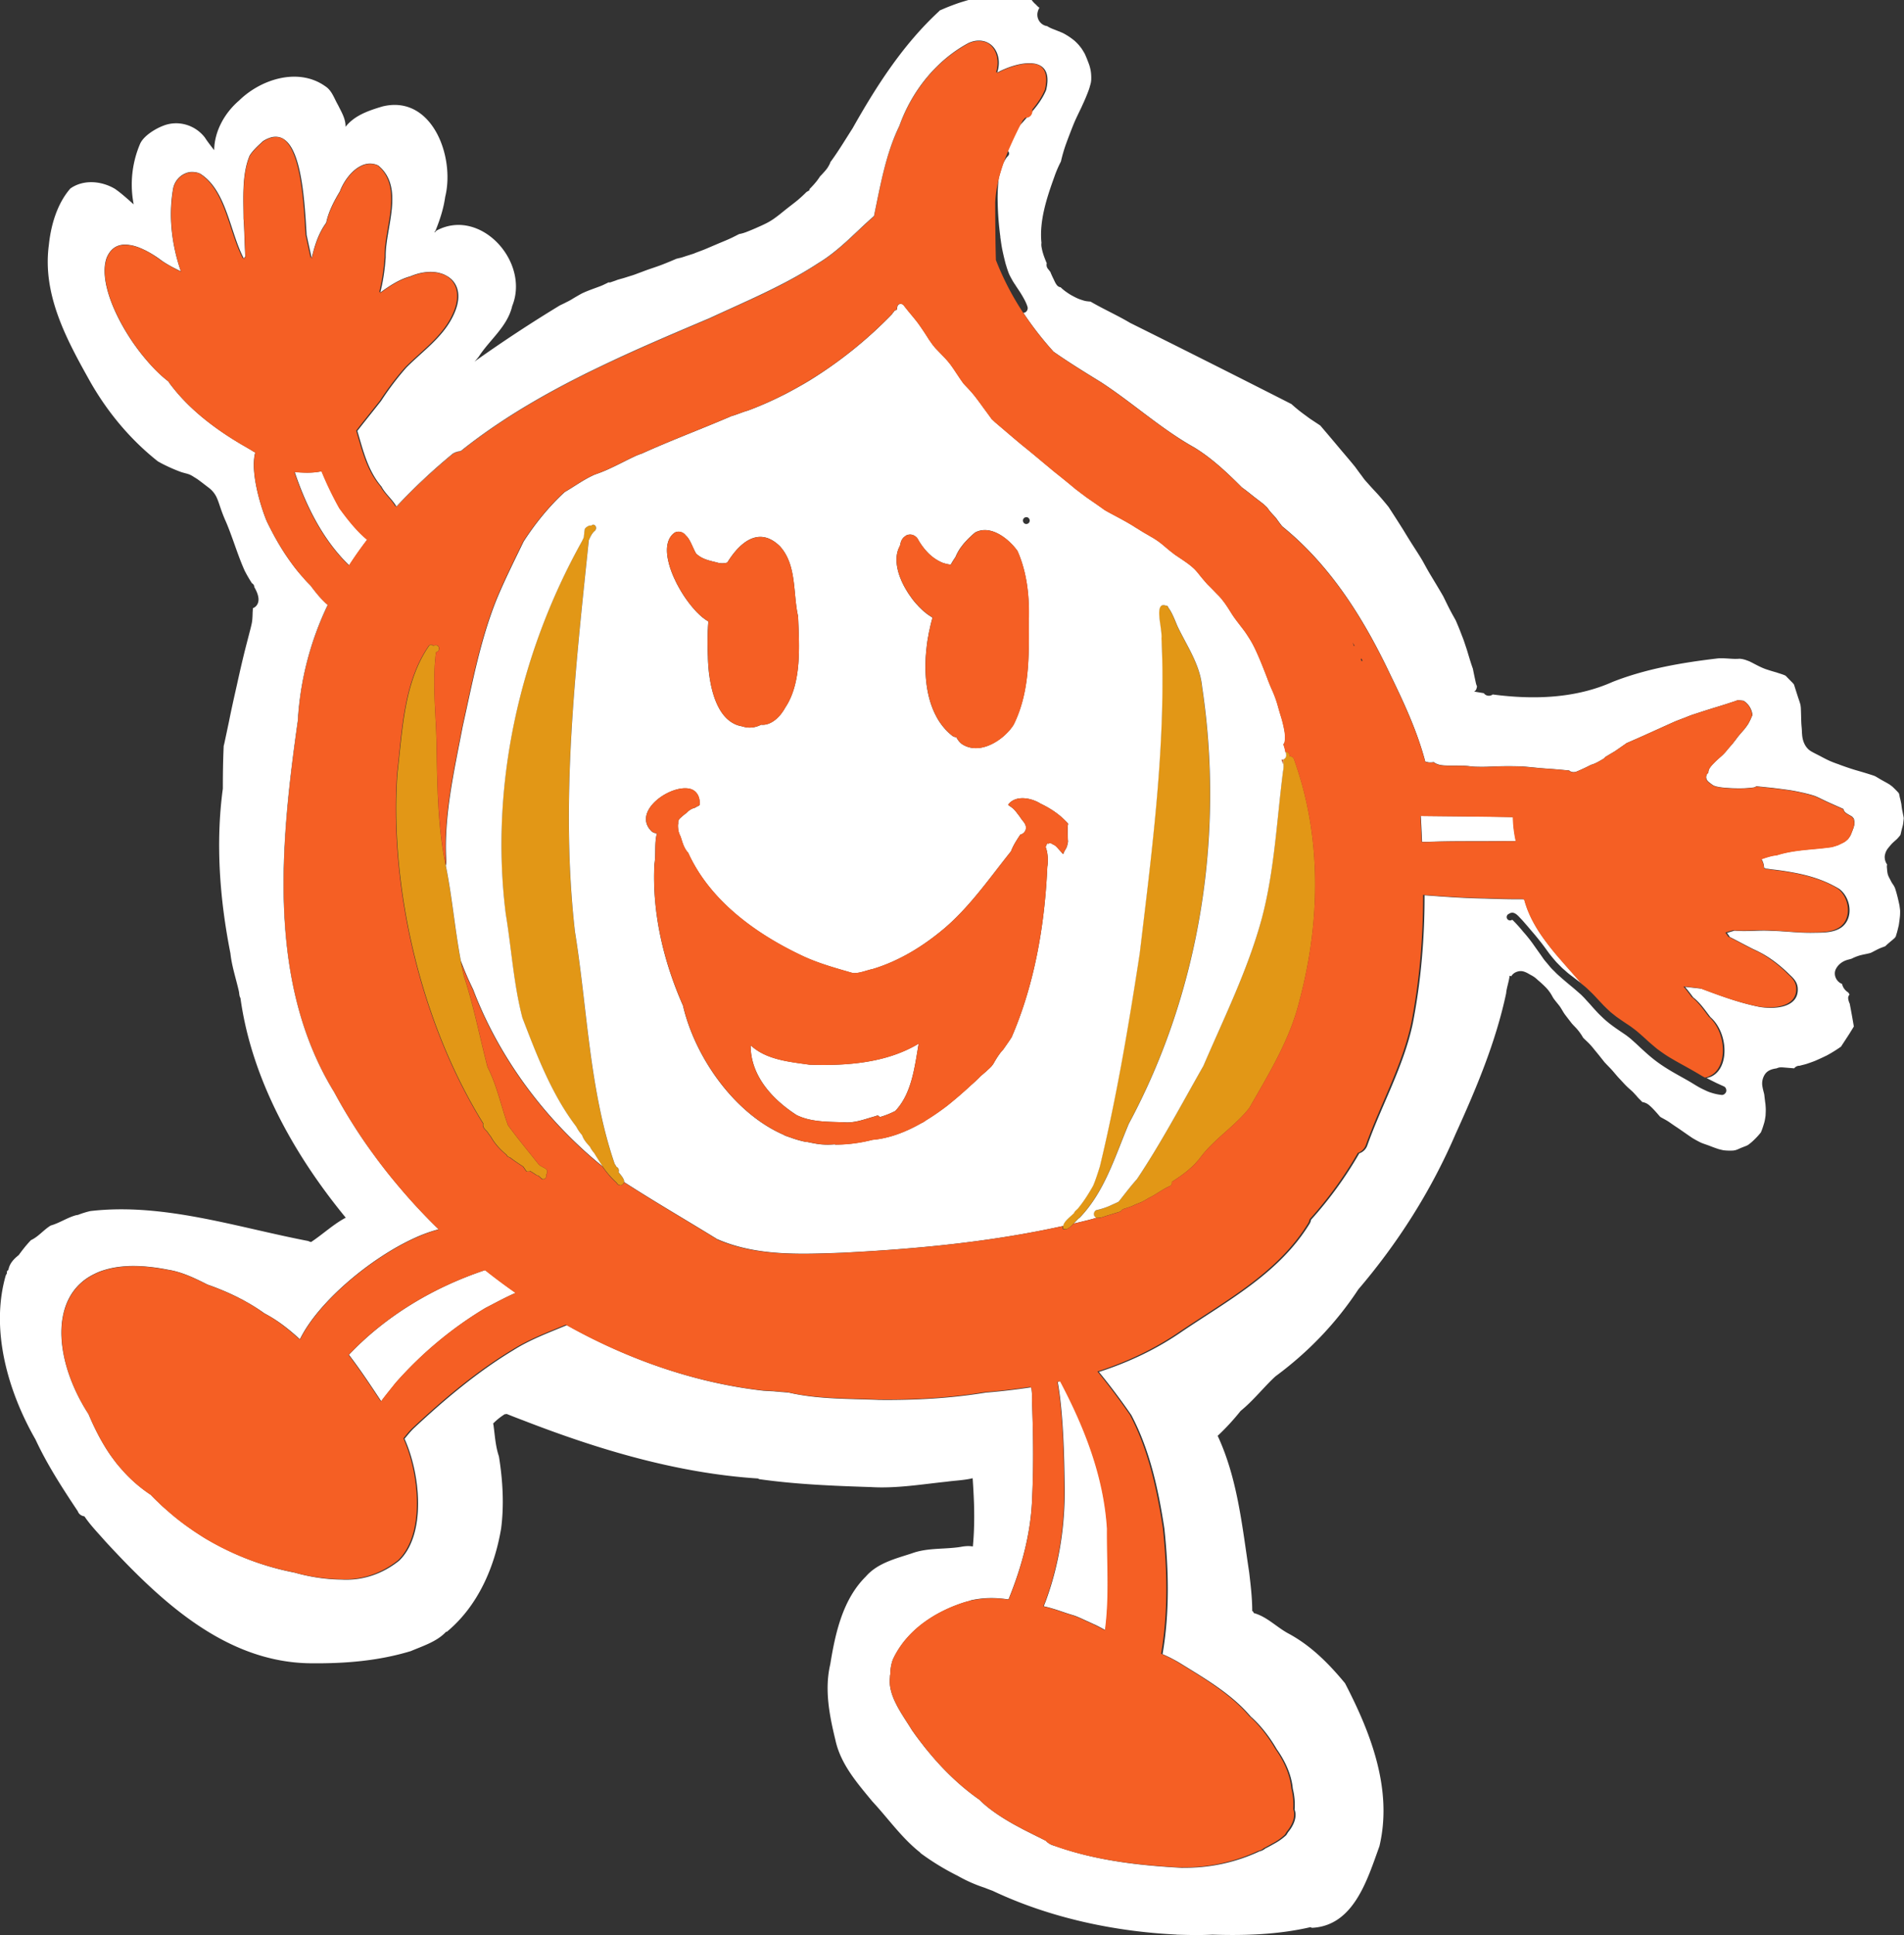<svg xmlns="http://www.w3.org/2000/svg" width="125" height="127" fill="none"><rect width="100%" height="100%" fill="#333333" stroke="none"/><g clip-path="url(#a)"><path fill="#E14615" d="M10.618 98.8c-.124-.117-.253-.237-.377-.36q-.16-.157-.313-.314a.4.4 0 0 0-.052-.054 9.4 9.4 0 0 1-1.88-1.638 8.038 8.038 0 0 1-.534-.652c-.665-.897-1.184-1.887-1.628-2.948-2.038-3.148-2.525-6.913-.41-8.68a3.6 3.6 0 0 0-.495.52q-.16.212-.296.443l-.005.005c-1.096 1.971-.482 5.056 1.234 7.7.882 2.12 2.092 3.976 4.083 5.29a17.3 17.3 0 0 0 3.153 2.592 17 17 0 0 1-2.48-1.902zM5.436 84.138l-.012.01zM5.461 84.119l-.024.019zM28.811 80.692q-.022-.022-.045-.046v-.004q-.252-.256-.506-.511a32 32 0 0 1-.942-.986 49 49 0 0 1-.807-.906l-.2-.225a36 36 0 0 1-1.73-2.186 35 35 0 0 1-2.635-4.172c-.009-.009-.01-.013-.015-.022-4.392-7.194-3.495-16.28-2.356-24.325a20.2 20.2 0 0 1 1.963-7.601q-.024-.02-.05-.041l.005-.005q.002-.001.004-.008a4 4 0 0 1-.257-.232q-.076-.078-.148-.156a7 7 0 0 1-.333-.38 20 20 0 0 1-.356-.456q-.013-.018-.03-.044h-.002a9 9 0 0 1-.39-.42c-.018-.013-.03-.03-.045-.045a5 5 0 0 1-.318-.38q-.23-.272-.444-.563a17.7 17.7 0 0 1-1.628-2.753c-.357-.832-1.118-3.215-.762-4.525q-.021-.014-.045-.026-.001-.01.004-.02c.026.015.045.024.069.035-.356 1.31.405 3.693.761 4.525.738 1.532 1.67 3.014 2.867 4.21.337.443.697.91 1.128 1.269a20.2 20.2 0 0 0-1.963 7.601c-1.139 8.044-2.034 17.127 2.36 24.323a.03.03 0 0 0 .015.02c1.757 3.284 4.109 6.347 6.87 9.04q-.013.005-.026.006h-.006zM105.739 66.403c-.011-.015-.024-.024-.039-.04a37 37 0 0 0-.411-.398c-.097-.1-.198-.21-.299-.31a1 1 0 0 0-.077-.084q.515.494 1.03.994c-.069-.052-.133-.108-.204-.16z"/><path fill="#fff" d="M64.24 14.501c.015-.074.026-.152.035-.223 0 .07-.005.139 0 .208.004.333.027.66.049.994q.01.15.02.3a14 14 0 0 1-.104-1.279M105.396 66.074l-.166-.167c.17.16.335.325.505.49-.114-.107-.23-.209-.339-.321zM24.578 75.83a35 35 0 0 1-2.635-4.172.1.1 0 0 1-.015-.021c-4.391-7.195-3.495-16.28-2.355-24.325.165-2.78.862-5.297 1.963-7.602q-.026-.02-.05-.041a5.7 5.7 0 0 1-.731-.778 19 19 0 0 1-.356-.457 10 10 0 0 1-.47-.507 5 5 0 0 1-.318-.379c.118.143.24.288.365.422.124.144.257.28.39.419h.003q.022.03.049.056c.212.275.433.563.674.825q.072.078.148.156c.079.085.167.165.253.238.017.018.038.035.053.05a20.3 20.3 0 0 0-1.958 7.6c-1.144 8.045-2.036 17.128 2.353 24.325.007.004.007.013.013.02a36.6 36.6 0 0 0 4.224 6.197 37 37 0 0 1-1.6-2.028zM26.041 33.255s.006-.011.015-.016a39.5 39.5 0 0 1 3.694-3.46q.037-.024.08-.043.005-.002.01-.004.034-.019.067-.03.051-.019.103-.035c.088-.024.174-.043.266-.063l.009-.006c1.963-1.566 4.095-2.905 6.314-4.099q.452-.243.903-.474.45-.239.912-.462.398-.202.802-.398.515-.249 1.036-.49c2.11-.985 4.252-1.891 6.368-2.79 1.053-.492 2.113-.96 3.162-1.451q.257-.119.513-.245.505-.246 1.004-.5.005.001.008-.005c.833-.429 1.646-.89 2.435-1.408 1.39-.84 2.442-2.034 3.654-3.087.414-1.982.777-4.105 1.665-5.914.736-2.066 2.133-3.936 3.978-5.101a8.946 8.946 0 0 0-1.575 1.28q-.318.313-.597.658c-.004.005-.006.01-.015.013a10.5 10.5 0 0 0-1.78 3.154c-.886 1.812-1.253 3.934-1.67 5.917-.903.786-1.712 1.648-2.647 2.382q-.47.383-1 .704c-2.252 1.48-4.724 2.49-7.155 3.62-4.007 1.703-8.122 3.438-11.898 5.682q-.811.477-1.6.997a37 37 0 0 0-2.798 2.017l-.017.015c-.18.041-.35.07-.524.175a39 39 0 0 0-3.7 3.469l-.013.013q-.003-.008-.007-.011zM64.58 12.058q.013-.063.03-.133c.315-1.204 1.617-2.66 2.355-3.685-.272.55-.545 1.107-.78 1.682q-.012-.015-.026-.026c-.112-.065-.236-.026-.305.071h-.009c-.2.217-.33.487-.454.754-.084.182-.134.379-.196.567-.053.193-.111.384-.143.581q-.024.132-.043.266a.2.2 0 0 0-.084-.084.22.22 0 0 0-.257.028.18.18 0 0 0-.07.108l-.019.12a.8.8 0 0 0-.09.21c0-.015.009-.026.009-.04-.009.02-.015.046-.021.07.023-.167.062-.327.102-.49M55.376 73.658c-1.02-.035-2.127-.009-3.068-.468-1.586-1.018-3.04-2.585-3.028-4.588 1.017.955 2.543 1.087 3.873 1.276 2.422.08 5.033-.104 7.159-1.382-.262 1.516-.45 3.281-1.538 4.42a5.5 5.5 0 0 1-.976.389l-.041.017c-.05-.091-.137-.143-.255-.072-.629.167-1.226.416-1.876.416q-.123 0-.25-.01zM22.91 88.917c2.45-2.582 5.586-4.439 8.95-5.56a38 38 0 0 0 2.008 1.494c-.7.299-1.375.676-1.993.992a25 25 0 0 0-5.894 4.915c-.31.392-.643.795-.952 1.211-.682-1.03-1.367-2.066-2.12-3.052M71.854 106.62c-.245-.117-.495-.226-.74-.34-.23-.104-.461-.213-.704-.284-.429-.122-.847-.286-1.276-.412-.198-.058-.401-.119-.61-.158q.057-.157.116-.297c.92-2.485 1.313-5.13 1.253-7.779-.015-.68-.026-4.317-.455-6.663.063-.013.125-.024.185-.041 1.583 3.002 2.86 6.204 3.078 9.665-.017 2.175.166 4.485-.132 6.681a12 12 0 0 0-.71-.375zM19.348 30.976s.023.004.034.008c.553.041 1.178.072 1.742-.058.42 1.04.927 2 1.171 2.428.547.745 1.118 1.478 1.82 2.067a26 26 0 0 0-1.189 1.685c-1.71-1.657-2.815-3.86-3.578-6.128zM93.36 55.257a92 92 0 0 0-.084-1.707c2.02.024 4.049.035 6.068.076 0 .518.075 1.044.184 1.57-.25.007-.508.012-.762.003-1.71.028-3.428-.013-5.138.06q-.135-.014-.27-.004z"/><path fill="#E24616" d="M84.133 49.859h.032q.03.002.058-.007c.008 0 .013-.004.017-.004q.002.148.004.301zM59.245 20.749q.009.013.013.028l-.103-.182c.007 0 .015-.005.022-.005.133.221.26.442.39.659q.013.018.028.046-.178-.274-.35-.546M28.642 49.313c-.005-2.173-.326-4.326-.043-6.5h.026c-.284 2.172.038 4.32.043 6.49.049 2.495.081 5.008.583 7.45-.004.02-.009.045-.015.066-.513-2.463-.545-4.993-.594-7.506M35.816 77.297a.25.25 0 0 0 .01-.178c.093-.104.104-.299-.02-.387a9 9 0 0 0-.374-.21h-.004a.6.6 0 0 0-.101-.098c-.661-.828-1.352-1.668-1.98-2.522l-.013-.004c-.457-1.243-.73-2.65-1.35-3.84-.517-1.974-.905-4.01-1.549-5.958q-.12-.515-.214-1.035.028.08.06.158.081.436.182.866c.644 1.948 1.03 3.986 1.547 5.957.62 1.194.893 2.6 1.35 3.843.004 0 .01.005.014.005.627.853 1.32 1.69 1.98 2.52a.5.5 0 0 1 .1.099h.004q.185.099.375.208c.125.09.114.284.02.388a.26.26 0 0 1-.01.177.22.22 0 0 1-.13.108.23.23 0 0 0 .103-.097"/><path fill="#E24616" d="m75.374 78.642.009-.002c.48-.232.903-.576 1.403-.79a.25.25 0 0 0 .12-.274c.697-.444 1.365-.922 1.873-1.6.918-1.22 2.257-2.045 3.208-3.239 1.287-2.26 2.69-4.521 3.306-7.088 1.373-5.19 1.456-10.775-.384-15.844-.058-.12-.15-.15-.266-.15-.011-.14-.063-.251-.19-.3l.03-.012c.125.048.177.16.19.301.118 0 .208.03.266.152 1.843 5.07 1.759 10.654.384 15.844-.616 2.567-2.02 4.829-3.306 7.086-.95 1.198-2.29 2.023-3.208 3.243-.51.676-1.178 1.157-1.873 1.6a.25.25 0 0 1-.12.276c-.498.212-.92.559-1.403.789q-.001.002-.008.004a6 6 0 0 1-.537.294h-.004l-.017.007q.27-.13.527-.29zM111.735 70.59q.002 0 .007.002-.004 0-.005-.002zM111.703 70.573l.029.014zM71.983 33.1q.016.014.038.026zM69.162 30.928q.021.017.044.037z"/><path fill="#E29716" d="M35.584 77.37a8 8 0 0 1-.202-.184q-.007.001-.008-.004-.02-.01-.05-.028a.3.3 0 0 1-.133-.056q-.196-.13-.399-.256c-.073.07-.195.074-.257-.013a6 6 0 0 0-.18-.266c-.3-.193-.6-.39-.876-.607h-.004a.27.27 0 0 1-.215-.167c-.405-.333-.761-.712-1.025-1.185q-.002-.006-.007-.01a4 4 0 0 1-.242-.336c-.135-.137-.288-.262-.264-.47q0-.03.01-.054c-4.08-6.575-6.152-15.398-5.64-22.96.335-2.824.415-5.973 2.07-8.376.089-.119.203-.093.271-.017a.6.6 0 0 1 .225-.028c.238.039.204.446-.034.446-.283 2.175.039 4.328.04 6.499.052 2.515.082 5.045.595 7.506v.004c.01.055.021.104.03.159.4 2.005.57 4.068.955 6.08v.005q.093.519.214 1.033c.644 1.95 1.032 3.986 1.547 5.96.62 1.19.893 2.597 1.352 3.84l.013.004c.626.852 1.32 1.692 1.98 2.52a.5.5 0 0 1 .099.097h.004c.127.067.249.135.375.208.125.093.114.284.02.388a.26.26 0 0 1-.009.178c-.034.063-.103.112-.174.112a.13.13 0 0 1-.085-.03zM40.652 77.765a.17.17 0 0 1-.112-.067 1 1 0 0 1-.055-.076 6.2 6.2 0 0 1-.923-1.064 18 18 0 0 1-.562-.881l-.004-.005a1.9 1.9 0 0 1-.264-.394c-.206-.236-.425-.466-.52-.769a2.6 2.6 0 0 1-.39-.57c-1.607-2.103-2.583-4.672-3.529-7.131-.581-2.225-.717-4.556-1.094-6.824-1.051-8.392.89-17.04 4.958-24.375.062-.108.116-.225.165-.342q.032-.272.062-.54c.069-.119.18-.177.305-.23a.3.3 0 0 1 .118.005c.015-.01.032-.026.05-.034.094-.068.21-.005.252.095a.256.256 0 0 1-.087.301c-.166.15-.27.366-.372.594-.884 8.513-1.88 17.152-.91 25.694.82 5.082.932 10.359 2.61 15.242.044.063.085.125.12.197.145.054.184.225.137.349.18.216.362.44.367.61 0 .011-.005.018-.009.03-.021.118-.12.213-.227.213a.2.2 0 0 1-.093-.026zM69.808 80.65a.4.4 0 0 1-.018-.186c.05-.305.44-.58.71-.843.035-.106.138-.192.21-.26.016-.015.029-.023.041-.038.395-.473.706-.977 1.002-1.497.174-.414.311-.852.447-1.28 1.109-4.598 1.892-9.29 2.613-13.967.813-6.858 1.744-13.784 1.428-20.692.073-.522-.525-2.422.26-2.147.112-.008.178.067.2.154.238.29.497 1.003.585 1.196.62 1.3 1.478 2.506 1.62 3.984 1.472 9.728-.137 19.994-4.808 28.679-.905 2.14-1.585 4.471-3.235 6.178-.118.078-.245.23-.38.373-.18.193-.367.375-.545.375a.26.26 0 0 1-.128-.035z"/><path fill="#E29716" d="M71.972 79.931c-.088-.024-.148-.108-.159-.2-.017-.12.05-.278.18-.307.5-.097.962-.329 1.425-.537q.03-.031.058-.063c.384-.483.755-.979 1.156-1.423 1.584-2.363 2.95-4.954 4.364-7.432 1.373-3.2 2.93-6.328 3.84-9.692.835-3.15.977-6.426 1.393-9.664a1.5 1.5 0 0 0 .025-.457v-.005a5 5 0 0 1-.004-.3.29.29 0 0 0 .185-.285 2 2 0 0 0-.022-.19.2.2 0 0 1 .073-.03c.125.047.176.16.187.299.118 0 .208.03.266.151 1.843 5.07 1.759 10.654.384 15.844-.616 2.567-2.019 4.829-3.306 7.086-.948 1.196-2.29 2.021-3.208 3.24-.51.677-1.177 1.158-1.873 1.602a.25.25 0 0 1-.12.273c-.497.212-.92.559-1.4.788 0 0-.005.005-.01.005a5 5 0 0 1-.536.294h-.004a4 4 0 0 0-.225.089q-.034.011-.067.026a2 2 0 0 0-.197.093h-.004c-.202.083-.406.15-.614.213l-.107.062q-.04.053-.095.104-.079.027-.17.052c-.145.046-.304.091-.467.145l-.253.076q-.032.01-.07.022l-.273.09a2 2 0 0 1-.307.038.2.2 0 0 1-.05-.009z"/><path fill="#fff" d="M47.117 81.346c-2.044-1.259-4.127-2.465-6.146-3.767q.007-.016.008-.03c-.004-.172-.186-.395-.367-.612.045-.123.007-.294-.137-.348a1.5 1.5 0 0 0-.12-.198c-1.675-4.884-1.787-10.16-2.609-15.241-.97-8.544.026-17.181.91-25.695.1-.227.204-.444.371-.593a.256.256 0 0 0 .088-.301c-.043-.1-.16-.163-.253-.096-.017.011-.035.026-.05.035a.3.3 0 0 0-.117-.004c-.125.052-.236.112-.305.23q-.035.264-.062.539a3 3 0 0 1-.166.342c-4.067 7.335-6.009 15.985-4.958 24.375.378 2.27.513 4.601 1.095 6.824.946 2.459 1.922 5.028 3.529 7.131a2.7 2.7 0 0 0 .39.57c.095.303.313.533.52.769.068.147.163.275.263.394l.005.004c.18.297.366.594.562.882-3.746-3.024-6.797-7.118-8.507-11.624a20 20 0 0 1-.809-1.88v-.005c-.384-2.012-.555-4.072-.954-6.08l-.03-.159v-.004q.034-.13.034-.282c-.174-2.948.513-5.907 1.077-8.855.624-2.784 1.145-5.62 2.207-8.278.533-1.295 1.174-2.569 1.794-3.851.772-1.19 1.665-2.294 2.693-3.239.568-.33 1.107-.72 1.69-1.014.077-.037.148-.073.225-.108q.015-.003.026-.01c.01-.01.02-.01.028-.014 0-.004.004-.004.004-.004a9 9 0 0 0 1.067-.433c.532-.245 1.049-.523 1.459-.713a4 4 0 0 1 .566-.232c1.946-.882 3.952-1.627 5.91-2.47a1 1 0 0 0 .142-.04c.264-.085.526-.193.766-.27q.065-.02.122-.034.009-.005.024-.01h.004q.98-.365 1.935-.828c.172-.083.35-.171.524-.258q.518-.273 1.021-.559c.17-.093.339-.197.51-.297a28 28 0 0 0 5.471-4.386.24.24 0 0 1 .095-.122q.006-.005.006-.017a.24.24 0 0 1 .198-.13.2.2 0 0 1 .034-.093c.002-.098.006-.19.094-.262.073-.063.18-.059.264-.018a.3.3 0 0 1 .086.08c.054.061.097.126.148.187.258.325.534.637.783.968.256.349.487.71.721 1.077.064.089.129.186.195.275.065.097.148.188.225.284l.468.487c.185.193.371.386.528.598.294.4.55.832.847 1.235.138.158.288.307.434.466q.185.205.358.426c.232.301.453.611.678.919.118.158.227.312.343.468-.004 0-.004-.005-.008-.005.008.011.01.018.021.029l.017.023c.005 0 .005.005.005.005l.004.004s.006.002.01.01q.11.1.21.2.116.094.224.19c.517.438 1.03.883 1.553 1.316.462.366.92.751 1.371 1.128q.015.009.028.024.324.266.648.537.744.587 1.472 1.196c.107.08.206.156.31.239.123.09.25.181.368.275.225.158.46.318.688.478q.263.18.526.373.167.1.341.193c.521.28 1.04.548 1.547.86.043.024.077.05.112.073h.004s.008.005.008.01c.114.066.23.136.337.205.129.082.253.154.384.232.103.054.202.117.298.175q-.001-.004-.008-.008c.292.166.575.353.832.571q.192.163.386.325c.118.098.243.193.365.286.009.009.015.011.022.018q.004.004.01.008h.005q.084.058.17.115c.345.234.705.462 1.016.745.2.178.36.399.532.609.133.158.262.31.4.466q.26.256.514.52.121.124.245.249c.171.182.326.39.47.596.124.181.242.374.36.56.116.187.253.371.386.546q.203.266.412.538c.142.188.266.387.395.591.25.403.446.845.633 1.282.18.423.345.85.508 1.276q.074.21.161.414c.069.182.154.351.227.53q.117.267.206.547c.05.14.088.286.13.43.061.23.134.46.205.692q.105.355.176.72c.056.285.092.571.034.861a.24.24 0 0 1-.077.133v.008c.01.044.026.083.034.124.043.13.082.266.1.407a.2.2 0 0 1 .066-.028c-.013.004-.03.015-.045.021q.015.096.021.191a.28.28 0 0 1-.18.284q-.002.143 0 .29v.015a1.5 1.5 0 0 1-.026.457c-.416 3.239-.558 6.514-1.392 9.664-.912 3.364-2.465 6.492-3.84 9.692-1.412 2.478-2.781 5.07-4.364 7.432-.401.445-.773.94-1.157 1.424a1 1 0 0 1-.058.063q-.087.043-.173.08c-.112.052-.232.104-.346.158a4.6 4.6 0 0 1-.9.299c-.027.008-.057.017-.08.034-.011.01-.022.018-.032.033a.3.3 0 0 0-.073.24.23.23 0 0 0 .055.126.24.24 0 0 0 .103.074q-.013.007-.028.008a5 5 0 0 1-.326.096q-.083.019-.165.043-.481.119-.965.234c.066-.07.135-.147.2-.21.061-.067.12-.124.177-.163h.005c1.647-1.707 2.33-4.04 3.233-6.178 4.67-8.684 6.282-18.95 4.81-28.68-.142-1.477-1.002-2.683-1.62-3.983-.086-.193-.348-.905-.586-1.196-.02-.062-.051-.119-.113-.143a.3.3 0 0 0-.084-.01c-.153-.053-.253-.024-.313.058-.017.015-.028.039-.039.063-.112.245-.045.743.022 1.196.044.342.092.658.068.83.022.47.034.944.05 1.414.137 6.44-.72 12.89-1.479 19.275-.72 4.677-1.504 9.37-2.613 13.966-.135.431-.272.869-.446 1.28-.296.52-.607 1.023-1.002 1.498-.013.017-.024.023-.039.039q-.027.025-.057.052a1 1 0 0 0-.063.062.36.36 0 0 0-.092.143c-.152.152-.339.301-.485.457-.116.124-.204.252-.225.386-4.763 1.053-9.644 1.514-14.51 1.759-.836.03-1.681.063-2.523.063-1.939 0-3.861-.171-5.64-.94zm7.739-6.224c.817 0 1.628-.113 2.428-.314 1.129-.102 2.195-.522 3.184-1.083q.085-.04.165-.085l.146-.102a16 16 0 0 0 1.06-.71c.116-.08.23-.169.34-.251a28 28 0 0 0 1.572-1.356c.159-.133.317-.286.491-.453q.03-.033.062-.063.035-.034.069-.07a.04.04 0 0 0 .017-.014c.009-.005.01-.013.017-.018q.179-.145.367-.314c.097-.097.197-.177.287-.275h.005v-.004h.006s.005 0 .005-.007q.005-.007.01-.01a1 1 0 0 0 .047-.066l.063-.078q.067-.105.124-.216h.004s.005-.007.005-.011a6 6 0 0 1 .352-.53c.062-.079.124-.144.186-.218q.116-.164.23-.329c.103-.15.206-.294.298-.446q.001 0 .006-.009c.005-.004.005-.006.009-.006 1.517-3.5 2.182-7.407 2.347-11.2.056-.284.056-.882-.111-1.293q.031-.07.057-.14c.02-.046.04-.087.052-.133.01.024.023.041.045.067h.004a.2.2 0 0 1 .159-.043q.013.005.022.004a.4.4 0 0 1 .137.074.6.6 0 0 1 .244.164c.015.018.035.035.052.055.051.054.1.114.152.17.067.074.142.155.202.233h.004s.017.004.026.004h.004a1.7 1.7 0 0 1 .17-.338c.008-.015.015-.024.021-.04q.014-.037.034-.073.003-.008.007-.017s.004-.013.008-.02c.003-.017.011-.034.016-.054.012-.052.019-.1.034-.15l.013-.073c0-.006.004-.013.004-.02a.4.4 0 0 0-.004-.12q-.012-.373-.013-.741v-.085q.002-.043.002-.082.01-.091.026-.17a2 2 0 0 0-.193-.205c-.464-.472-1.043-.84-1.624-1.116-.543-.342-1.455-.541-1.98-.084a.6.6 0 0 0-.09.09h-.005c-.013.027-.034.057-.05.087h.005q.05.032.09.063c.088.054.174.117.249.184q.04.038.073.074.085.096.167.2v.004s.004 0 .004.006c.07.091.138.171.202.269.009.01.013.017.022.032q.061.088.124.171c.124.15.24.293.236.505a.46.46 0 0 1-.365.433h-.004c-.23.35-.463.696-.61 1.094-1.132 1.413-2.188 2.91-3.46 4.203q-.436.448-.914.858c-1.392 1.174-2.969 2.149-4.715 2.673-.38.074-.882.299-1.298.262-1.082-.31-2.182-.613-3.214-1.083-3.096-1.443-6.155-3.633-7.597-6.81a2 2 0 0 1-.097-.116c-.173-.231-.264-.507-.347-.78q-.031-.093-.062-.181-.029-.061-.056-.122a1.3 1.3 0 0 1-.097-.385c-.008-.115-.021-.234.007-.347a.39.39 0 0 1 .133-.35c.137-.118.268-.241.422-.343.026-.035.063-.067.097-.1.097-.087.223-.16.341-.201.028-.007.047-.015.075-.015q.074-.045.152-.085l-.025.009c.04-.022.081-.044.128-.054l.076-.063c.055-.438-.125-.91-.582-1.053-1.274-.37-3.926 1.475-2.549 2.792a.63.63 0 0 0 .333.117c-.174.624-.056 1.406-.165 2.017-.159 3.2.588 6.367 1.875 9.287.79 3.397 3.368 7.066 6.593 8.474.077.05.173.091.298.126.062.026.13.052.2.07q.081.035.171.062.407.138.824.221.032.007.062-.004c.152.034.313.067.472.095.292.059.581.085.88.085.158 0 .317-.01.478-.02a.06.06 0 0 0 .034.02zm29.388-24.968v-.033c-.005-.09-.005-.186-.005-.273-.004.005-.008.005-.017.009q-.03.008-.058.006-.015-.002-.032-.004c.039.097.073.197.112.295m-24.78-14.987a1 1 0 0 0-.16.126q-.01.005-.018.02v.004l-.045.056-.017.026q-.01.018-.02.037c-.017.024-.027.05-.038.076a.6.6 0 0 0-.034.104c-.011.021-.013.047-.017.067-.007.032-.013.058-.016.09l-.004.01q-.026.05-.05.112c-.282.546-.227 1.252.029 1.956q.02.054.045.11.024.07.056.14c.019.045.04.093.062.136q.03.067.062.128.018.039.037.073.128.24.276.473.037.06.08.12c.07.098.139.2.21.296.073.097.154.192.231.283l.134.143q.051.061.102.109l.103.1c.071.07.138.134.209.192q.059.043.111.087a.6.6 0 0 0 .108.084q.107.078.218.145.052.043.103.068-.11.381-.193.78c-.03.134-.06.266-.08.402a8 8 0 0 0-.12.813c-.017.127-.027.255-.038.383v.024q-.014.144-.02.294-.002.054-.004.111c-.047 1.183.103 2.335.52 3.297q.059.142.133.282a4 4 0 0 0 1.122 1.386.5.5 0 0 0 .107.048.6.6 0 0 0 .146.034q.025.058.053.109c.005.008.01.01.015.017a1.2 1.2 0 0 0 .29.319h.004c.936.617 2.154.069 2.929-.707.18-.18.339-.37.459-.567 1.05-2.112 1.013-4.504.993-6.805.056-1.56-.107-3.171-.74-4.599a4 4 0 0 0-.41-.483c-.626-.632-1.544-1.156-2.36-.734h-.004a6 6 0 0 0-.373.336q-.006 0-.01.006c-.059.059-.121.12-.177.182q-.1.105-.193.212-.077.094-.152.196a2 2 0 0 0-.14.201 2 2 0 0 0-.137.243c-.008.008-.01.015-.015.021q-.05.105-.096.212c0 .005-.005.005-.005.01a6 6 0 0 0-.313.502q-.08-.015-.16-.028c-.07-.013-.143-.026-.213-.05a1.4 1.4 0 0 1-.193-.063 2.9 2.9 0 0 1-.893-.609 4.3 4.3 0 0 1-.654-.855.6.6 0 0 0-.101-.154.2.2 0 0 0-.062-.063.56.56 0 0 0-.672-.082zm-15.076-.251a.6.6 0 0 0-.141.074c-.494.392-.556 1.111-.352 1.923q.016.085.045.172c.032.112.064.227.11.342q.045.14.107.281.065.166.15.338.054.116.111.232.005.012.011.022.067.129.137.253a8 8 0 0 0 1.142 1.584c.038.04.081.084.118.117q.114.118.23.212.058.055.113.093.175.137.337.228-.023.226-.032.48-.012.167-.013.343-.012.28-.01.572c0 .3.008.613.023.92v.026c.006.332.032.674.068 1.02.011.092.026.187.039.276.01.093.028.177.043.266.064.377.157.743.272 1.083q.042.126.095.25c.264.656.648 1.195 1.188 1.47q.052.027.103.05.066.031.14.056.143.047.3.074c.17.054.341.082.502.082q.1 0 .193-.013.194-.027.371-.095c.06-.021.116-.05.168-.073.004-.005.006-.005.008-.01.472.053.931-.237 1.285-.67.041-.053.084-.105.12-.163q.094-.128.17-.27c1.105-1.632.935-4.082.856-6.01-.348-1.536-.073-3.367-1.195-4.601-1.33-1.304-2.59-.33-3.452 1.072a1.18 1.18 0 0 1-.697-.01c-.485-.118-.97-.213-1.352-.581-.206-.336-.384-.94-.671-1.183a.05.05 0 0 0-.02-.024.56.56 0 0 0-.208-.167.5.5 0 0 0-.124-.045.542.542 0 0 0-.288.006zm22.77-.754c-.002.12.092.23.214.23a.225.225 0 0 0 .23-.217c.002-.119-.093-.232-.215-.232a.225.225 0 0 0-.23.217z"/><path fill="#fff" d="M77.246 126.972c-4.12-.202-8.344-1.103-12.092-2.879q-.013.001-.015-.005c-.174-.062-.339-.127-.504-.192a9.5 9.5 0 0 1-1.753-.776 16.4 16.4 0 0 1-2.424-1.477.5.5 0 0 1-.062-.068c-1.2-.946-2.086-2.226-3.126-3.342-.996-1.209-2.084-2.444-2.425-4.032-.394-1.616-.727-3.32-.338-4.965.332-2.049.817-4.259 2.334-5.762.77-.888 1.954-1.172 3.018-1.521 1.032-.381 2.141-.255 3.2-.424.263-.05.54-.078.81-.028.09-.923.103-1.853.077-2.78a50 50 0 0 0-.09-1.7c-.562.136-1.156.151-1.706.227-1.662.173-3.31.455-4.985.353-2.444-.078-4.896-.177-7.314-.517a.4.4 0 0 1-.084-.046c-5.305-.342-10.497-1.902-15.436-3.821q-.03-.012-.075-.028a56 56 0 0 1-.995-.388c-.035.015-.078.02-.119.015a4.2 4.2 0 0 0-.768.615v.005a1 1 0 0 1 .022.082c.096.7.13 1.393.358 2.069.251 1.542.348 3.175.146 4.727-.429 2.551-1.517 5.062-3.516 6.745a.13.13 0 0 1-.105.046c-.595.641-1.517.925-2.307 1.261-2.12.645-4.314.821-6.515.801-5.638-.026-9.938-4.099-13.553-8.017-.459-.527-.97-1.044-1.358-1.625-.195-.035-.367-.132-.438-.338-1.01-1.514-2.014-3.063-2.778-4.71C.537 91.353-.654 87.298.378 83.71q.039-.073.081-.143-.008-.031-.006-.063c0-.073.04-.123.096-.147.078-.438.354-.721.68-.981.25-.345.511-.678.803-.98.498-.233.832-.678 1.296-.96.59-.168 1.094-.526 1.682-.682.034-.004.077-.01.111-.017a6 6 0 0 1 .805-.25c4.79-.562 9.62 1.065 14.308 1.964.053.028.115.047.186.069.777-.511 1.468-1.172 2.279-1.599-3.373-4.105-6.177-9.076-6.913-14.42-.075-.109-.075-.28-.096-.408-.187-.838-.472-1.668-.562-2.521-.7-3.53-.983-7.223-.498-10.812 0-.934.013-1.868.056-2.801.019-.074.04-.152.055-.226.097-.452.193-.912.29-1.367.165-.836.354-1.663.54-2.493.174-.79.355-1.58.554-2.368q.168-.645.333-1.289c.04-.17.088-.346.103-.522.015-.162.021-.329.025-.491.005-.094.015-.193.015-.284a.6.6 0 0 0 .166-.098c.165-.143.223-.346.201-.563-.028-.258-.146-.505-.276-.732 0-.035 0-.072-.022-.108a.15.15 0 0 0-.04-.065.3.3 0 0 0-.09-.074 9 9 0 0 1-.473-.815c-.305-.675-.54-1.377-.79-2.07-.139-.382-.276-.759-.437-1.133a10 10 0 0 1-.375-.96c-.082-.234-.153-.475-.264-.7a1.7 1.7 0 0 0-.498-.591c-.249-.189-.491-.382-.742-.56-.075-.051-.153-.097-.234-.147a1.7 1.7 0 0 0-.286-.158c-.18-.069-.375-.104-.553-.164a11 11 0 0 1-1.33-.592c-.062-.039-.131-.073-.193-.108-1.878-1.484-3.435-3.382-4.594-5.5-1.486-2.658-2.99-5.54-2.563-8.704.133-1.304.547-2.717 1.413-3.707.867-.608 2.043-.496 2.922.022.438.303.83.667 1.234 1.022a6.8 6.8 0 0 1 .414-3.96c.223-.53 1.004-1.003 1.523-1.2.979-.39 2.099-.056 2.736.772.186.29.401.558.61.83.02-1.264.698-2.455 1.64-3.261 1.44-1.41 3.899-2.186 5.66-.93.435.28.581.802.832 1.229.215.44.513.914.492 1.43.596-.759 1.53-1.068 2.418-1.335 3.254-.803 4.784 3.289 4.125 5.934-.103.753-.339 1.48-.622 2.185a.26.26 0 0 1-.103.13c.021 0 .05-.004.077-.008a.26.26 0 0 1 .118-.117c2.867-1.489 6.102 2.084 4.93 4.97-.31 1.349-1.467 2.202-2.188 3.314-.09.117-.187.234-.29.337a92 92 0 0 1 5.608-3.69l.316-.152c.137-.074.287-.14.425-.223q.339-.208.686-.4l.02-.01c.388-.186.795-.32 1.197-.472.145-.052.285-.126.422-.19q.063-.03.131-.068.033.012.062.01c.02 0 .05-.003.069-.01.097-.035.187-.065.283-.098.078-.026.146-.058.221-.08.146-.043.292-.078.43-.123.16-.05.313-.1.471-.147a6 6 0 0 0 .389-.14c.255-.09.504-.192.761-.279.283-.097.573-.192.852-.3a26 26 0 0 0 .914-.378c.096-.023.189-.047.292-.069.111-.03.227-.07.339-.108.152-.046.296-.096.442-.139.09-.03.188-.074.276-.108.228-.085.45-.165.672-.262l.761-.325c.292-.121.59-.24.874-.377q.235-.117.463-.234c.009 0 .015-.004.022-.004q.235-.044.463-.135c.307-.117.611-.251.914-.387.255-.115.498-.23.731-.38.19-.119.354-.249.526-.38.236-.19.472-.382.712-.566.18-.141.36-.275.535-.425a9 9 0 0 0 .519-.483c.062-.037.13-.074.193-.113v-.058s.008-.013.008-.022c.166-.166.326-.34.472-.524.076-.1.153-.206.221-.314.056-.054.112-.113.16-.167.13-.143.276-.295.375-.468.049-.084.096-.167.13-.26 0-.015.009-.024.009-.034.528-.717.983-1.48 1.461-2.225 1.575-2.793 3.31-5.496 5.679-7.682q.013-.018.034-.045.25-.11.498-.213.386-.154.768-.286.328-.104.663-.201h4.106c.08.12.185.225.294.32.007.011.015.018.028.03q.08.093.193.168a1 1 0 0 0-.11.266.76.76 0 0 0 .269.793.73.73 0 0 0 .348.147c.167.109.351.182.54.252l.464.188c.143.07.283.154.42.243q.187.124.37.273.153.138.289.29.094.115.18.23.105.16.202.329c.105.225.195.46.283.697.05.14.084.278.111.42l.02.144q.023.219.015.442c0 .069-.015.134-.022.201-.03.126-.068.247-.103.375a.2.2 0 0 0-.017.052q-.206.57-.468 1.115v.01c-.18.378-.373.757-.534 1.143q-.258.643-.498 1.295-.21.58-.347 1.187a7.4 7.4 0 0 0-.438 1.023c-.482 1.332-.995 2.881-.839 4.322q-.008.023-.006.045c-.015.14.021.282.05.418.068.303.186.592.304.878 0 .006-.009.015-.009.021a.44.44 0 0 0 .035.26c.025.052.068.098.105.143.034.048.068.096.11.143 0 .013.008.028.012.043q.091.216.195.425c.063.13.118.267.208.381a.37.37 0 0 0 .256.154c.098.1.21.19.317.27.133.094.264.185.41.265.193.104.388.21.6.277.132.044.265.09.402.104a3 3 0 0 0 .23.022c.851.496 1.774.906 2.604 1.4a1277 1277 0 0 1 10.596 5.33q.05.053.112.102.122.11.249.213c.249.21.519.398.783.595.09.068.186.126.276.187q.23.152.457.301c.078.082.146.171.221.256q.51.597 1.017 1.204c.348.416.708.828 1.054 1.256.133.182.264.364.403.546.09.117.167.239.264.347.084.098.174.195.257.29.174.197.354.386.528.574.137.148.273.308.408.466.111.134.23.275.339.412.337.515.663 1.024.989 1.544.015.02.021.04.034.056q.346.574.715 1.144c.165.258.332.516.484.776.153.27.296.541.45.803.306.512.617 1.02.915 1.536.193.392.382.793.596 1.179q.114.204.228.41c.118.274.236.554.345.842.062.165.131.33.189.496l.184.55q.006.028.018.055c.124.409.242.825.388 1.226q.091.459.193.92c.013.074.043.158.077.236v.005c-.02.125-.056.275-.165.318v.024c.2.035.41.07.61.102q.018.021.04.045a.413.413 0 0 0 .547.04c2.66.35 5.415.272 7.874-.826 2.203-.867 4.585-1.27 6.94-1.545q.052-.002.103-.004c.129 0 .26 0 .388.009.209.01.408.028.61.032q.093-.002.184-.004c.043-.005.093-.005.14-.005q.072.007.143.018c.063.015.133.032.196.05.103.039.214.073.311.119.341.169.665.36 1.025.49q.374.126.762.233c.006.009.021.009.026.011q.032.014.055.018c.14.045.277.088.41.143.026.01.047.026.069.038l.006.003c.011.01.017.02.028.03.137.143.279.286.416.425v.004s.007 0 .007.004c.028.03.056.067.084.1.081.245.156.49.235.734.063.202.14.403.194.607.008.054.012.11.021.162.019.347.019.694.034 1.04.009.158.028.31.035.468.008.182.015.368.055.55.078.343.249.65.56.832.187.108.382.202.575.301.202.108.395.212.603.306.223.102.444.18.674.26h-.009c.339.125.687.246 1.039.353.414.119.836.242 1.253.383.034.015.07.028.096.046.146.08.283.173.429.25.165.094.333.18.492.28l.145.109c.005.004.011.004.015.013q.002-.001.007.004a7 7 0 0 1 .429.433c.006.024.019.05.028.078.021.113.041.225.075.334l.062.284c.022.177.041.36.084.532.019.117.047.235.068.354 0 .02.009.04.009.063v.013c-.015.136-.028.277-.049.411-.026.12-.062.234-.09.353-.028.108-.048.217-.078.32l-.034.05q-.085.105-.18.209c-.14.132-.292.25-.416.396-.075.089-.157.182-.228.28a1.06 1.06 0 0 0-.174.472.86.86 0 0 0 .159.541c-.006.015-.006.035-.013.052-.013.076 0 .16.007.238.006.066.006.133.021.2.013.123.05.232.103.34q.077.146.153.294c.042.083.105.167.158.248a.6.6 0 0 1 .056.108l.007.006c.021.044.034.087.049.132.111.35.193.709.27 1.068.013.12.034.232.041.347 0 .108 0 .221-.009.33-.019.214-.049.422-.081.636v.018s0 .002-.009.006c-.034.158-.075.314-.118.477-.008.002-.008.01-.008.017q-.006.004-.005.01v.01c-.021.058-.034.123-.055.181-.02.033-.043.063-.069.098a5 5 0 0 1-.159.139c-.062.054-.126.101-.18.153q-.144.116-.277.25c-.152.062-.311.11-.463.186-.14.067-.271.14-.41.21a1 1 0 0 1-.112.05c-.263.073-.532.104-.789.19a3 3 0 0 0-.429.178q-.013.007-.022.009c-.137.043-.276.069-.414.125-.27.117-.487.3-.618.57-.173.37.05.825.415.957.04.18.139.351.285.473.034.034.077.058.124.09l.002.01h.005c.025.04.056.086.075.127a.34.34 0 0 0-.09.245c.015.12.049.245.103.353q.144.749.27 1.495c-.088.154-.187.305-.277.455-.186.29-.379.58-.566.87-.034.022-.06.046-.095.063q-.002.006-.004.005a9 9 0 0 1-.864.526c-.009.005-.013.009-.028.011-.196.097-.382.182-.582.27-.152.072-.317.129-.482.187-.112.039-.224.08-.339.108-.097.026-.2.05-.299.076-.008.005-.012.005-.012.009a.42.42 0 0 0-.367.167l-.159-.013-.513-.041c-.146-.013-.285-.022-.416.03l-.084.03c-.291.04-.581.13-.755.394a1.1 1.1 0 0 0-.174.683c.02.193.069.37.116.554.009.035.015.065.022.102q.032.309.077.626v.007c.008.112.019.225.019.335 0 .128-.008.263-.013.393q-.024.173-.055.342c-.016.063-.028.123-.05.184q-.071.248-.165.492a.4.4 0 0 0-.034.084 4.952 4.952 0 0 1-.339.383c-.09.09-.172.172-.269.256a3 3 0 0 1-.214.171l-.09.055-.009.002s-.013.008-.021.01c-.002 0-.007.005-.007.005h-.008c-.09.041-.189.073-.277.11-.118.046-.227.098-.345.148 0 0-.005 0-.009.004h-.009c-.034.01-.062.022-.096.032l-.131.02a4 4 0 0 1-.45-.002c-.056-.005-.118-.009-.174-.015-.103-.02-.202-.046-.305-.072-.006-.004-.021-.004-.028-.006l-.008-.005q-.018-.004-.028-.008a10 10 0 0 1-.464-.167c-.206-.085-.429-.15-.637-.234a7 7 0 0 1-.581-.314c-.389-.258-.762-.535-1.15-.787a20 20 0 0 1-.374-.26c-.18-.119-.366-.216-.555-.32q-.02-.017-.041-.03c-.229-.26-.45-.529-.712-.752a.9.9 0 0 0-.457-.212 8 8 0 0 0-.23-.234q-.072-.076-.135-.148h.004q-.124-.136-.248-.27c-.103-.1-.215-.193-.32-.29-.208-.19-.386-.4-.582-.605-.152-.16-.291-.336-.435-.5-.167-.191-.354-.367-.519-.55a.1.1 0 0 1-.028-.033c-.161-.2-.32-.403-.479-.598-.152-.178-.291-.366-.45-.537a.4.4 0 0 0-.041-.044c-.124-.132-.27-.258-.401-.392 0-.006-.009-.006-.009-.008v-.005h-.008a3.49 3.49 0 0 0-.408-.58c-.103-.117-.227-.234-.332-.356l-.007-.004v-.004q-.237-.303-.463-.602c-.125-.178-.223-.38-.352-.553-.133-.171-.277-.336-.401-.513-.05-.083-.093-.167-.14-.245a2.6 2.6 0 0 0-.373-.475 8 8 0 0 0-.554-.504q.019.01.041.028c-.071-.057-.133-.117-.201-.165a2 2 0 0 0-.264-.16c-.241-.137-.477-.29-.768-.238-.209.039-.402.151-.498.329l-.112-.035c-.04.386-.201.804-.227 1.155-.687 3.23-1.974 6.273-3.332 9.26-1.594 3.7-3.767 7.121-6.372 10.171-1.476 2.242-3.31 4.136-5.443 5.71-.736.674-1.448 1.589-2.274 2.258h-.004a15.5 15.5 0 0 1-1.513 1.644c1.303 2.797 1.607 5.934 2.069 8.964.096.828.2 1.686.2 2.535.048.017.083.063.096.13.886.244 1.51.94 2.306 1.36 1.467.793 2.632 1.969 3.69 3.25 1.69 3.255 3.143 6.977 2.257 10.699-.79 2.179-1.67 5.184-4.377 5.35a.17.17 0 0 1-.14-.043c-2.104.488-4.292.563-6.437.494-.348.017-.687.026-1.026.026-.457 0-.914-.013-1.364-.026zM63.73 105.053a6 6 0 0 0-.46.126q-.116.035-.233.078-.517.18-1.015.42c-1.446.693-2.74 1.783-3.413 3.265-.108.31-.157.622-.157.931a1 1 0 0 0-.024.217c-.152 1.23.848 2.478 1.45 3.477q.118.162.232.325.235.32.485.637c.077.106.163.21.249.314q.104.127.212.255c.953 1.14 2.026 2.171 3.238 3.018l.13.126c.582.556 1.36 1.059 2.116 1.486.107.06.212.114.315.171q.125.062.245.132c.067.035.13.069.197.102l.419.212c.04.022.08.037.118.059.017.008.03.013.05.026q.045.021.094.045c.038.017.072.039.107.056q.021.006.038.018c.015.004.024.011.035.015q.06.032.113.054l.045.026q.068.032.125.063.047.021.094.045c.015.009.026.009.039.022l.04.019q.015.01.028.011s.005 0 .005.002c.026.024.045.046.07.065a.6.6 0 0 0 .14.109l.062.045q.008.006.015.005.01.007.015.008.151.085.322.119c2.68.962 5.57 1.291 8.43 1.439l-.093-.011a11.5 11.5 0 0 0 5.085-1.077h.006s.022-.006.028-.006a.9.9 0 0 0 .341-.178q.282-.141.554-.299c.298-.158.575-.346.824-.58q.061-.095.118-.189c.373-.45.609-1.005.429-1.486a4.3 4.3 0 0 0-.118-1.365c-.084-.929-.507-1.832-1.06-2.608-.43-.747-1.038-1.555-1.704-2.136-1.272-1.507-3.04-2.513-4.709-3.548a7 7 0 0 0-.343-.191 7 7 0 0 0-.463-.234c-.09-.043-.185-.084-.273-.123.47-2.717.408-5.515.118-8.254-.388-2.54-.957-5.16-2.169-7.437a43 43 0 0 0-2.126-2.83c1.924-.62 3.765-1.478 5.47-2.661 3.013-2.028 6.38-3.839 8.353-7.055a.7.7 0 0 0 .103-.27c1.2-1.331 2.272-2.8 3.166-4.36a.84.84 0 0 0 .526-.515c.955-2.682 2.384-5.189 2.984-7.99.541-2.777.781-5.604.777-8.433 1.315.098 2.63.193 3.954.215.847.028 1.701.054 2.555.045h.034c.365 1.373 1.183 2.524 2.097 3.615q.136.164.276.321.012.006.017.017c.082.098.166.191.243.286.008.009.015.013.021.022q.25.288.505.57.167.195.338.39c.093.104.185.212.275.316q-.01-.007-.017-.013l-.034-.028a25 25 0 0 1-.513-.39c-.137-.104-.277-.206-.408-.32-.107-.1-.234-.204-.341-.302l-.006-.008c-.116-.12-.234-.234-.352-.358a12 12 0 0 1-.459-.554c-.153-.209-.303-.419-.455-.62a24 24 0 0 0-.506-.628c-.14-.165-.284-.33-.423-.498l-.375-.43c-.078-.084-.161-.166-.236-.25-.084-.083-.172-.17-.277-.217-.14-.068-.264-.037-.382.04q-.007.002-.013.007c-.004 0-.004.005-.009.005h-.006a.23.23 0 0 0-.105.253c.036.12.154.19.27.158a.4.4 0 0 0 .084-.037c.034.026.077.059.103.094.189.188.36.38.532.584.038.05.084.102.124.148q.304.344.575.717c.174.247.354.502.534.752.097.136.187.283.297.411q.168.195.326.39c.096.113.199.21.304.312.095.102.191.193.298.284.249.225.498.433.756.648.225.181.433.37.652.558l.004.009.009.002c.12.121.249.247.362.38q.176.187.341.376.175.2.361.397c.111.123.236.238.36.357.464.45 1.011.795 1.545 1.161.103.08.215.163.313.247l.268.24c.153.135.292.274.438.406.345.318.693.626 1.073.899.388.28.789.524 1.205.758.337.193.683.377 1.017.58q.015.01.026.014.007.007.011.008c.232.143.463.286.71.4.165.079.333.163.506.213a3.266 3.266 0 0 0 .693.152l.028.002c.131 0 .249-.108.283-.236.022-.124-.034-.273-.152-.325q-.248-.111-.5-.228l-.373-.186q-.13-.064-.266-.136c1.536-.295 1.51-2.899.253-3.997-.345-.45-.68-.951-1.135-1.3a12 12 0 0 0-.534-.684c.367.034.727.073 1.088.119 1.218.457 2.432.91 3.698 1.172.964.203 2.736.132 2.611-1.246-.041-.373-.264-.604-.519-.84-.592-.587-1.264-1.123-2.015-1.502a4 4 0 0 0-.276-.134q-.045-.024-.095-.045-.165-.08-.326-.165-.204-.104-.405-.21c-.271-.143-.541-.286-.818-.425l-.004-.004-.004-.007a3 3 0 0 0-.18-.255 10 10 0 0 1 .499-.15c.43.037.865.024 1.294.011.382-.015.755-.024 1.129 0 .901.02 1.8.143 2.701.128.637-.013 1.379.022 1.911-.368.805-.61.595-1.952-.165-2.511a5 5 0 0 0-.341-.193c-.837-.45-1.751-.713-2.686-.884a18 18 0 0 0-1.42-.206c-.063-.012-.125-.019-.193-.03a2 2 0 0 0-.202-.017h-.011q.001-.017-.004-.035a1 1 0 0 0-.077-.008 1.1 1.1 0 0 0-.176-.587c.367-.124.721-.239 1.01-.256 1.176-.381 2.418-.36 3.624-.54a6 6 0 0 0 .36-.11h.009s.006-.004.01-.004c.144-.068.292-.135.43-.21.021-.016.04-.024.062-.037.058-.05.122-.1.178-.152q.01-.014.019-.024c.004-.004.004-.008.009-.008v-.005l.004-.004q.05-.065.09-.126c.028-.04.049-.09.073-.136.062-.154.125-.31.18-.468q.024-.089.045-.176.01-.078.011-.158a6 6 0 0 0-.041-.227c-.015-.02-.03-.046-.047-.065q.002-.009-.006-.013v.006c-.011-.013-.022-.028-.032-.036a.2.2 0 0 0-.039-.04q-.022-.017-.041-.026c-.122-.073-.253-.136-.367-.225a.42.42 0 0 1-.158-.249q-.193-.088-.385-.171c-.259-.117-.517-.227-.77-.347-.231-.108-.457-.227-.693-.325-.244-.086-.497-.147-.751-.21q-.022-.007-.049-.013l.004.005c-.321-.074-.652-.141-.98-.187a53 53 0 0 0-1.043-.134q-.182-.02-.371-.037c-.225-.026-.45-.045-.676-.071a.4.4 0 0 1-.193.082 7 7 0 0 1-.952.058q-.31 0-.62-.019c-.251-.017-.5-.03-.743-.08-.045-.011-.107-.017-.152-.035-.062-.02-.137-.041-.193-.08q-.082-.057-.159-.115l-.006-.008h-.005V51.4h-.004c-.096-.07-.193-.14-.238-.258a.35.35 0 0 1-.015-.23.26.26 0 0 1 .129-.185.6.6 0 0 1 .068-.278c.095-.167.249-.316.384-.453.142-.14.294-.268.442-.403.112-.1.215-.216.311-.33.011-.016.022-.025.03-.04l.005-.004.004-.005q0-.001.002-.002.002-.005.004-.004.009-.008.013-.017s.005-.005.005-.01l.008-.003v-.005l.356-.41v-.004q.001.001.002-.004l.011-.01.007-.01v-.004s0-.004.004-.004c.116-.14.223-.295.33-.429q.183-.215.365-.422.139-.17.26-.353.086-.152.163-.315.06-.142.122-.277a1.26 1.26 0 0 0-.545-.914c-.011-.007-.021-.02-.034-.024a8 8 0 0 0-.38-.043q-.058.02-.116.043c-.197.074-.405.132-.607.202-.367.119-.734.227-1.101.342-.384.117-.766.247-1.15.37-.182.063-.364.139-.544.21q-.296.111-.593.228c-.817.364-1.63.739-2.45 1.103l-.751.327a1 1 0 0 1-.107.078q-.322.225-.643.446c-.084.056-.174.1-.256.154-.137.078-.264.158-.395.238a.5.5 0 0 1-.152.136c-.195.109-.386.23-.596.31a1 1 0 0 1-.172.057q-.459.239-.94.44a.5.5 0 0 1-.21.043.46.46 0 0 1-.302-.113c-.314-.02-.627-.058-.942-.08-.339-.028-.678-.046-1.015-.078-.371-.035-.74-.076-1.111-.102-.49-.017-.976-.024-1.468-.01q-.437.013-.873.032-.389.009-.776-.005c-.206-.01-.408-.045-.618-.058q-.014-.005-.026-.004h-.015c-.21-.011-.42-.011-.633-.011h-.335q-.249.002-.502-.022a1.3 1.3 0 0 1-.36-.087.9.9 0 0 1-.208-.12q-.11.018-.223.019h-.05c-.096-.003-.19-.035-.283-.057q-.002-.005-.002-.01c-.517-1.95-1.369-3.798-2.248-5.602-1.704-3.61-3.809-7.03-6.88-9.612a9 9 0 0 1-.269-.226 10 10 0 0 1-.388-.522l-.084-.095q-.022-.021-.04-.045c-.13-.14-.256-.271-.368-.423q-.052-.077-.111-.152c-.084-.075-.163-.153-.247-.225-.159-.126-.317-.245-.478-.368-.307-.234-.603-.49-.919-.708-.97-.973-1.967-1.915-3.128-2.626-2.181-1.217-4.033-2.92-6.116-4.278-1.053-.65-2.113-1.298-3.128-2.01a22 22 0 0 1-1.98-2.546h.004c.193-.004.326-.217.268-.396-.081-.27-.219-.512-.358-.748-.118-.206-.258-.403-.388-.602a2 2 0 0 0-.07-.108q0-.002-.003-.003c0-.015-.009-.021-.024-.034l-.103-.165q-.013-.015-.028-.039l.013.015c-.086-.151-.17-.299-.242-.455a6 6 0 0 1-.202-.591v.009q-.032-.105-.056-.2.002-.013-.008-.023v-.011a17 17 0 0 1-.187-.81c-.056-.273-.09-.553-.131-.83h.006a20 20 0 0 1-.18-2.563c0-.175.009-.35.013-.535q.015-.26.034-.524.018-.123.035-.25a10 10 0 0 1 .279-.926c.025-.065.062-.128.096-.195.035-.063.077-.12.11-.18.021-.028.049-.054.068-.085a.2.2 0 0 0 .056-.06q.016-.01.028-.026-.001-.012.006-.018v-.004c.009-.01.009-.02.015-.03.009-.022.009-.035.009-.035a.24.24 0 0 0-.07-.2c.235-.571.505-1.132.78-1.68q.056-.074.107-.148c0 .013-.021.04-.04.063-.015.024-.035.048-.05.074q.23-.265.46-.522c.199-.035.31-.2.332-.377.362-.425.695-.875.916-1.408.232-.951-.01-1.445-.47-1.649a1 1 0 0 0-.146-.052 1 1 0 0 0-.124-.032 1 1 0 0 0-.116-.015.5.5 0 0 0-.118-.011c-.693-.046-1.59.26-2.238.61.284-.853-.021-1.685-.654-1.981a1 1 0 0 0-.146-.057.5.5 0 0 0-.114-.03q-.064-.013-.124-.022a1.5 1.5 0 0 0-.648.072 3 3 0 0 0-.157.058q-.014.007-.025.011c-2.13 1.133-3.748 3.171-4.555 5.446-.888 1.811-1.25 3.934-1.665 5.914-1.212 1.053-2.261 2.248-3.654 3.087-1.267.832-2.604 1.514-3.96 2.157-1.049.494-2.109.962-3.162 1.452-2.116.897-4.259 1.802-6.368 2.79-3.52 1.644-6.947 3.51-9.967 5.923l-.009.006c-.092.022-.18.04-.266.063q-.053.015-.103.035a1 1 0 0 0-.157.078 39 39 0 0 0-3.694 3.461c-.009.005-.01.011-.015.013-.277-.478-.723-.82-.985-1.312-.886-1.036-1.197-2.357-1.579-3.644.513-.659 1.039-1.308 1.56-1.97a19 19 0 0 1 1.654-2.185c1.107-1.116 2.487-2.045 3.143-3.544.57-1.274.195-2.175-.614-2.541-.017-.015-.038-.022-.057-.03-.05-.02-.1-.042-.15-.055-.056-.021-.11-.034-.17-.05q-.003.001-.013-.004c-.54-.125-1.201-.058-1.881.234-.706.186-1.36.62-1.968 1.062.191-.748.303-1.525.356-2.318-.034-1.93 1.277-4.573-.491-6.025-.017-.006-.034-.017-.052-.021a.6.6 0 0 0-.122-.046 1 1 0 0 0-.122-.03.6.6 0 0 0-.12-.017 1 1 0 0 0-.277.004q-.09.01-.176.035a1.3 1.3 0 0 0-.287.114c-.627.315-1.137 1.053-1.36 1.662-.382.635-.738 1.308-.895 2.038v.009a.1.1 0 0 1-.017.03c-.5.69-.74 1.47-.931 2.262 0 .015-.005.024-.009.039-.114-.507-.225-1.018-.332-1.525-.125-2.147-.316-5.6-1.535-6.3a.15.15 0 0 0-.062-.034.7.7 0 0 0-.146-.059q-.05-.018-.103-.026c-.006 0-.017-.004-.025-.004a1.1 1.1 0 0 0-.55.056q-.04.017-.083.03a2 2 0 0 0-.371.195c-.269.256-.659.592-.87.95-.512 1.234-.4 2.78-.396 4.141.047.41.058 1.389.116 2.476a.6.6 0 0 0-.086.115c-.004.009-.009.01-.01.017-.921-1.743-1.134-4.492-2.874-5.576q-.014-.003-.027-.01a1.2 1.2 0 0 0-.22-.07 1 1 0 0 0-.124-.017 1.1 1.1 0 0 0-.637.102c-.377.17-.67.526-.76.97-.321 1.826-.092 3.683.498 5.416l.011.024q-.285-.137-.569-.286c-.051-.028-.102-.054-.156-.087a6 6 0 0 1-.54-.336 7 7 0 0 0-1.005-.637 2 2 0 0 0-.195-.093 2 2 0 0 0-.197-.088q-.094-.04-.19-.074c-.006 0-.01-.004-.014-.004a2 2 0 0 0-.193-.059q-.008-.005-.015-.006-.09-.022-.172-.04a.4.4 0 0 0-.088-.012 1 1 0 0 0-.157-.022 1.4 1.4 0 0 0-.532.035c-.051.01-.1.032-.148.05-.287.12-.534.363-.703.77-.455 1.28.302 3.347 1.459 5.158q.2.316.418.616.32.449.667.858c.492.587 1.006 1.098 1.502 1.477.006.009.015.01.02.02.016.026.03.058.049.086.008.017.025.035.038.052.09.124.185.238.277.355.991 1.224 2.233 2.232 3.557 3.096q.167.105.33.21.05.029.1.059c.233.147.471.288.705.42q.145.088.294.171c.008.009.017.01.026.017l.045.026q.046.031.09.059.013.007.023.015l.084.046v.004s.017.009.026.009l.045.023c-.356 1.31.405 3.694.761 4.526.344.712.728 1.414 1.161 2.081q.224.341.468.672.358.493.761.94c.148.176.31.342.47.507.116.15.232.303.357.457.223.277.463.546.731.778.017.013.03.028.05.041A20.2 20.2 0 0 0 19.55 47.3c-1.139 8.046-2.036 17.13 2.356 24.326q.006.01.015.021c.384.715.796 1.426 1.238 2.121a30.693 30.693 0 0 0 1.399 2.047 36 36 0 0 0 1.731 2.186 38 38 0 0 0 2.457 2.632q.023.024.045.045v.005a9.611 9.611 0 0 0-1.527.548c-2.923 1.315-6.369 4.213-7.564 6.646q-.01.012-.01.022c-.644-.592-1.322-1.133-2.032-1.536-.096-.055-.197-.113-.296-.163a12 12 0 0 0-1.249-.788c-.111-.063-.225-.128-.343-.182a5 5 0 0 0-.347-.176 14 14 0 0 0-.998-.442 15 15 0 0 0-.8-.3c-.824-.417-1.674-.833-2.59-.976q-.623-.125-1.186-.182c-1.197-.132-2.19-.05-3 .2q-.335.099-.632.249c-3.021 1.438-2.674 5.708-.406 9.21.388.924.833 1.799 1.377 2.603q.122.178.25.346.224.31.482.598a9.4 9.4 0 0 0 1.974 1.744c.159.167.322.334.491.485q.243.247.502.464.744.665 1.558 1.235c.028.017.056.039.083.056.17.123.344.236.52.349q.261.174.525.329c.022.011.043.026.062.035.31.182.625.35.942.515a.3.3 0 0 0 .067.03c1.482.756 3.068 1.3 4.698 1.614 1.004.284 2.036.447 3.096.457 1.384.078 2.701-.383 3.774-1.247 1.774-1.725 1.405-5.641.347-7.994.194-.236.389-.48.61-.693 2.023-1.885 4.155-3.685 6.524-5.115 1.1-.7 2.325-1.152 3.525-1.65q.344.191.684.374c3.868 2.07 8.035 3.458 12.225 3.93h.008q.324.023.637.035c.333.034.665.058.996.084 1.912.448 3.995.403 5.934.483 2.306.024 4.675-.095 7.003-.478a44 44 0 0 0 2.958-.343q.021-.002.045-.006c.035.29.058.563.039.808.084 2.123.118 4.252.017 6.373-.066 2.322-.678 4.584-1.549 6.724q-.005.007-.006.015-.128-.018-.262-.034-.089-.012-.178-.018c-.054-.008-.112-.011-.165-.015a6.253 6.253 0 0 0-1.892.132z"/><path fill="#F55F24" d="M69.182 121.116a1 1 0 0 1-.23-.073q-.008-.004-.015-.011h-.009l-.008-.004q-.03-.018-.062-.046a.7.7 0 0 1-.14-.108l-.036-.031q-.019-.016-.035-.034l-.004-.002h-.002l-.017-.009c-.004-.002-.004-.004-.009-.004l-.04-.02q-.005-.002-.005-.004l-.004-.005s-.009-.002-.01-.004q-.01-.008-.02-.009-.047-.021-.095-.045-.057-.032-.124-.063-.015-.007-.032-.017-.007-.002-.013-.009l-.028-.013s-.017-.009-.028-.013l-.058-.028q-.015-.007-.034-.015a.04.04 0 0 0-.017-.011l-.02-.009-.053-.028a3 3 0 0 0-.198-.097c-.034-.02-.066-.035-.103-.054q-.006-.002-.013-.007a13 13 0 0 0-.42-.212l-.099-.05-.098-.052a6 6 0 0 0-.245-.132l-.315-.171-.142-.081-.283-.166q-.07-.044-.142-.087l-.141-.087a14 14 0 0 1-.532-.355l-.174-.126-.105-.078a8 8 0 0 1-.371-.298q-.118-.105-.226-.206l-.133-.126q-.324-.228-.637-.472l-.103-.082q-.075-.063-.152-.122l-.204-.169-.152-.132q-.061-.051-.123-.108a18 18 0 0 1-.605-.566q-.07-.069-.141-.14a12 12 0 0 1-.318-.328l-.096-.101-.03-.033-.127-.136-.176-.195-.07-.08q-.151-.174-.303-.356l-.086-.101a14 14 0 0 1-.313-.39l-.06-.078q-.12-.147-.234-.299l-.015-.02a26 26 0 0 1-.354-.483l-.116-.162c-.603-1.001-1.602-2.249-1.45-3.479q-.001-.117.023-.217-.002-.463.157-.932l.064-.136.058-.119q.03-.057.06-.113.019-.037.041-.073l.056-.096q.116-.194.245-.379.035-.051.072-.102l.026-.039.06-.078q.147-.189.31-.368.037-.04.074-.082l.043-.046.071-.073.039-.039q.038-.04.081-.081.12-.116.243-.225c.045-.039.087-.078.135-.115q.069-.058.141-.117a3 3 0 0 1 .172-.13q.21-.156.429-.299.074-.049.15-.095l.009-.006q.144-.092.296-.176.13-.075.264-.143.068-.034.133-.069l.135-.065q.237-.115.478-.215.077-.033.155-.062c.006 0 .01-.005.015-.005q.086-.032.17-.065.085-.032.17-.06.11-.04.22-.076l.04-.013.114-.035.116-.032.118-.031.084-.019q.047-.012.099-.022.065-.016.133-.026.008 0 .017-.002a4 4 0 0 1 .304-.05q.08-.013.163-.019.236-.026.47-.035.046 0 .088-.002h.326q.16.004.32.019.085.002.165.013l.178.018q.097.013.193.023.036.006.069.011v-.013c.053-.127.103-.26.154-.387q.002-.007.007-.016.154-.397.296-.801c0-.004.004-.009.004-.013q.105-.303.202-.605.034-.104.064-.207.064-.208.125-.419.03-.11.062-.216.054-.197.103-.394l.006-.024q.053-.207.099-.414a16 16 0 0 0 .21-1.064q.035-.215.067-.429.025-.176.045-.355.021-.164.036-.334.018-.184.032-.372.026-.335.035-.672c.1-2.12.064-4.252-.017-6.373a4 4 0 0 0-.039-.808v-.004q-.039.007-.073.008-.001-.026-.006-.05c-.998.154-2.004.267-3.015.35-2.317.385-4.685.502-6.992.478-1.939-.082-4.02-.035-5.936-.483a30 30 0 0 1-.993-.082 31 31 0 0 1-.637-.035h-.009c-4.287-.483-8.547-1.923-12.486-4.07q-.02-.013-.041-.024l-.382-.21c-1.2.496-2.422.95-3.525 1.65-2.368 1.428-4.5 3.23-6.522 5.115-.225.21-.416.455-.61.693 1.059 2.353 1.423 6.269-.345 7.992-1.077.864-2.392 1.325-3.773 1.25a11.8 11.8 0 0 1-3.096-.458 18 18 0 0 1-4.514-1.512q-.051-.025-.107-.054-.118-.058-.234-.119a21.231 21.231 0 0 1-.54-.292l-.233-.135q-.033-.016-.062-.034a11 11 0 0 1-.525-.33q-.109-.069-.215-.138l-.178-.119-.127-.091q-.04-.028-.083-.057l-.135-.095q-.166-.117-.326-.238l-.177-.135a17.113 17.113 0 0 1-.918-.767q-.064-.054-.128-.112l-.136-.121q-.118-.113-.238-.232l-.126-.117q-.023-.021-.043-.044-.165-.161-.322-.327c-.073-.05-.146-.097-.219-.15l-.122-.086-.04-.03q-.063-.044-.121-.091a4 4 0 0 1-.182-.143l-.13-.104-.126-.106a9.4 9.4 0 0 1-1.034-1.036 10 10 0 0 1-.23-.27q-.009-.014-.019-.024a7 7 0 0 1-.231-.306l-.045-.062a10 10 0 0 1-.552-.83l-.092-.154q-.068-.116-.133-.232l-.174-.318v-.005a15 15 0 0 1-.555-1.172l-.073-.173a12 12 0 0 1-1.352-2.814q-.02-.056-.034-.108a5 5 0 0 1-.071-.24l-.026-.096a9 9 0 0 1-.253-1.308 7 7 0 0 1-.039-1.103 5.3 5.3 0 0 1 .12-.901c.26-1.155.919-2.1 2.058-2.643a4 4 0 0 1 .633-.247q.296-.092.624-.152.017-.005.034-.006l.116-.02q.118-.019.24-.032l.114-.013q.027-.004.05-.004.058-.008.115-.011a5 5 0 0 1 .29-.015q.352-.016.732 0 .33.012.684.054a15 15 0 0 1 1.184.182q.173.026.341.065.022.003.043.01c.766.187 1.494.542 2.197.897q.37.129.734.273a17 17 0 0 1 1.399.635l.023.013.03.015a12 12 0 0 1 1.056.615c.146.094.287.198.429.3l.039.019c.008.009.021.015.03.022.1.052.204.108.304.164q.121.069.236.143c.599.38 1.174.852 1.725 1.354 0-.002 0-.01.007-.015.021.017.043.039.062.056l.004-.004v-.007q0-.003.002-.006l.007-.009q.167-.34.392-.695c.449-.704 1.054-1.43 1.755-2.132l.118-.117c.16-.153.322-.31.487-.461q.064-.06.127-.115l.127-.113q.19-.17.388-.333.066-.058.13-.109a9 9 0 0 1 .269-.216q.068-.055.135-.106.272-.212.547-.416.07-.051.14-.1l.139-.1q.068-.05.14-.097.139-.097.278-.19.071-.05.142-.094.139-.092.283-.182.142-.089.283-.175.213-.129.425-.25.071-.039.142-.08a15 15 0 0 1 1.115-.563q.08-.035.16-.069.394-.174.774-.301.15-.051.298-.096.03-.007.06-.019.084-.024.165-.046l.073-.019q-.012-.015-.028-.026l-.02-.022-.321-.316a40 40 0 0 1-1.38-1.451q-.097-.107-.193-.217-.285-.32-.56-.645a36.122 36.122 0 0 1-1.528-1.909l-.205-.28-.094-.13a35 35 0 0 1-2.373-3.734l-.168-.308c-.008-.008-.01-.015-.015-.021a20 20 0 0 1-1.49-2.981q-.083-.203-.16-.41c-2.467-6.533-1.673-14.106-.707-20.932.165-2.78.862-5.295 1.963-7.602 0 0-.017-.013-.024-.021l-.05-.044a6 6 0 0 1-.628-.658q-.038-.049-.08-.098l-.091-.117c-.088-.11-.174-.225-.258-.336l-.19-.192q-.039-.039-.076-.08a7 7 0 0 1-.212-.239 13 13 0 0 1-.58-.697c-.073-.096-.146-.19-.214-.29a17 17 0 0 1-1.307-2.136l-.146-.286q-.072-.144-.141-.286c-.356-.832-1.118-3.213-.762-4.524l-.064-.034s-.005 0-.007-.002v-.009q-.051-.025-.107-.056l-.045-.029-.045-.03q-.021-.013-.045-.026l-.026-.017-.16-.091-.136-.08a22 22 0 0 1-.802-.477l-.165-.104a23.764 23.764 0 0 1-.845-.567l-.134-.098-.133-.097-.105-.078q-.148-.111-.296-.226a11 11 0 0 1-.249-.199 12 12 0 0 1-.36-.301 15 15 0 0 1-.504-.457q-.061-.056-.118-.113-.067-.065-.131-.13l-.099-.102q-.19-.192-.369-.392-.075-.083-.148-.167l-.077-.09q-.078-.092-.153-.185l-.14-.177q-.069-.09-.136-.18l-.03-.04q-.004-.006-.009-.01-.024-.044-.05-.089l-.008-.006q-.006-.006-.01-.011a9 9 0 0 1-1.037-.951 11 11 0 0 1-.463-.526q-.253-.303-.496-.624-.043-.06-.086-.117a14 14 0 0 1-1.46-2.509q-.029-.063-.056-.128l-.054-.127-.05-.128q-.074-.192-.139-.38l-.05-.145q-.017-.051-.031-.104a4 4 0 0 1-.07-.244q-.015-.062-.031-.122l-.02-.078a2 2 0 0 1-.034-.16l-.024-.113-.012-.073q-.01-.046-.015-.095a4 4 0 0 1-.045-.408 2.8 2.8 0 0 1 .126-1.076q.034-.078.067-.145.017-.036.036-.068.04-.07.082-.132.016-.025.034-.047a1.5 1.5 0 0 1 .178-.191l.043-.035q.002 0 .004-.004.024-.02.05-.037l.049-.032q.046-.029.092-.05l.043-.02q.018-.01.043-.017.02-.009.043-.015l.081-.024h.007a1 1 0 0 1 .086-.02h.002q.038-.006.077-.01h.015l.082-.01q.133-.01.272.01.079.006.157.02h.021q.011 0 .022.003l.042.01q.074.012.153.034l.028.008s.006 0 .008.005l.05.013.047.013.096.032h.007a6 6 0 0 1 .367.152l.023.01.028.014q.076.033.15.073.057.03.114.059c.032.02.062.035.094.054.078.043.148.089.221.134.187.12.36.24.509.353.111.076.23.154.347.226.09.052.185.108.277.158q.065.039.131.073.013.009.026.014c.184.104.375.197.568.29v-.005l-.004-.01-.07-.213c-.41-1.27-.625-2.6-.571-3.934.019-.429.062-.855.137-1.282q.024-.13.073-.247.013-.034.03-.07c.081-.17.195-.322.33-.443.099-.085.208-.159.326-.21q.02-.013.043-.02.015-.007.032-.013a.91.91 0 0 1 .165-.05q.02-.004.037-.009.072-.012.144-.019.11-.007.219.009c.04 0 .081.008.122.015l.043.01q.056.015.114.035c.021.009.043.015.064.026 1.693 1.11 1.907 3.828 2.825 5.555l.028-.042q.02.043.043.085.002-.007.007-.01a.1.1 0 0 1 .017-.027l.023-.039q.014-.017.026-.035.015-.015.028-.032c-.058-1.088-.069-2.067-.118-2.476-.004-1.36-.116-2.907.4-4.142.158-.266.418-.522.651-.743q.06-.057.114-.106.056-.051.105-.1l.058-.037.116-.067q.087-.044.167-.08.027-.012.054-.022a1.4 1.4 0 0 1 .358-.084l.041-.002a.5.5 0 0 1 .146.002q.03 0 .06.009h.025q.054.01.104.026.074.023.146.06c.019.009.038.022.058.03.002 0 .004.005.004.005l.008.004c1.14.821 1.326 4.155 1.444 6.25.112.518.221 1.04.34 1.555l.03-.128q.017.083.038.172.002-.015.006-.026 0-.01.005-.02l.058-.238.044-.176.035-.119q.01-.039.023-.078a8 8 0 0 1 .196-.578q.027-.072.058-.143.028-.07.06-.141l.064-.139c.112-.23.242-.452.4-.669q.01-.016.016-.033v-.008c.157-.73.513-1.402.895-2.036q.028-.075.062-.152.032-.078.07-.156c.104-.208.235-.422.387-.62q.05-.064.099-.123l.02-.022.061-.07q.031-.034.065-.066.023-.026.049-.05l.05-.048.05-.045c.14-.124.29-.23.447-.308q.071-.037.142-.067a.5.5 0 0 1 .088-.03q.028-.009.058-.018.086-.024.175-.034.136-.018.277-.005.042.003.088.011c.01 0 .022.005.032.007h.009l.105.026q.007 0 .01.004.06.016.119.043c1.72 1.454.425 4.082.463 6-.056.803-.17 1.585-.362 2.336q.045-.034.096-.07-.013.058-.028.113l.018-.012q.12-.089.24-.174.053-.037.105-.073.286-.201.59-.375.313-.182.64-.31.125-.052.257-.091.067-.021.133-.039.305-.13.6-.204c.384-.093.751-.114 1.082-.067q.067.009.133.024l.064.013a.411.411 0 0 0 .058.015q.043.012.084.024l.04.015.039.011.052.02q.028.013.057.023h.005q.023.012.045.022.005 0 .01.009.075.032.14.071l.015.011c.637.429.884 1.274.375 2.413-.654 1.502-2.033 2.429-3.14 3.546a19 19 0 0 0-1.659 2.186c-.517.66-1.045 1.31-1.557 1.97.38 1.286.692 2.608 1.579 3.643.264.496.712.84.99 1.326a.1.1 0 0 0 .024-.028q.024.034.045.069c.005-.002.005-.004.009-.009q0-.003.009-.008.002-.004.006-.007.105-.114.215-.227a34 34 0 0 1 1.321-1.322q.007-.005.01-.01l.454-.423.236-.215q.237-.214.478-.426 0 .001.004-.005l.48-.416.494-.413.039-.022q.039-.021.077-.039l.032-.013q.007-.005.015-.006a.2.2 0 0 1 .041-.015h.002q.091-.029.183-.05.067-.016.137-.03c.002 0 .004-.005.009-.005a36 36 0 0 1 .91-.702q.23-.171.465-.34.63-.454 1.278-.882.144-.094.288-.186.141-.093.287-.186a38 38 0 0 1 .944-.583q.155-.094.311-.186.659-.39 1.33-.76l.567-.31q.16-.087.322-.172l.322-.169q.323-.168.647-.333 1.139-.575 2.296-1.114.777-.363 1.558-.715.014-.006.027-.013.386-.17.768-.342l.028-.01q.386-.17.77-.336l.533-.23c.894-.386 1.791-.765 2.681-1.144 1.054-.49 2.114-.957 3.163-1.451q.226-.107.453-.217c.075-.034.15-.073.225-.108q.676-.327 1.336-.682.126-.067.247-.135.123-.065.247-.136l.246-.139q.122-.068.245-.143.122-.07.24-.143l.245-.15q.12-.074.24-.151.121-.075.238-.154c1.39-.84 2.442-2.034 3.654-3.087.414-1.982.777-4.105 1.665-5.914.806-2.276 2.422-4.315 4.552-5.446q.017-.005.035-.015.029-.012.055-.024l.09-.03q.001 0 .005-.002.043-.014.081-.024l.082-.02h.009q.039-.008.079-.015a1 1 0 0 1 .137-.015q.022 0 .043-.002.112-.005.219.009l.124.02.058.012q.029.007.056.02.04.012.077.026l.06.026.026.013q.013.007.026.015c.545.344.787 1.124.521 1.921.034-.015.069-.039.108-.056q-.014.05-.028.097l.013-.008q.107-.058.223-.115.006-.002.012-.004.123-.06.251-.115a5.607 5.607 0 0 1 .67-.236 4 4 0 0 1 .414-.096l.135-.021q.066-.01.129-.015.066-.009.13-.01a3 3 0 0 1 .322.003h.024l.043.007h.021q.116.016.22.045h.004q.038.012.072.024a1 1 0 0 1 .07.028c.4.225.593.713.379 1.6-.204.488-.498.906-.824 1.3q.013.075.004.15-.004 0-.004.005a.43.43 0 0 1-.2.329.5.5 0 0 1-.096.04l-.037.01a.5.5 0 0 1-.132.004l-.17.19-.165.321q-.005.007-.009.013a33 33 0 0 0-.545 1.137l-.077.172a16 16 0 0 0-.523 1.334l-.035.108-.073.234q-.016.057-.034.113a8.4 8.4 0 0 0-.339 1.926c.004 1.26.009 2.53.045 3.795a18.4 18.4 0 0 0 1.806 3.481q.031.046.063.093l.126.189q.048.072.099.14a22 22 0 0 0 .63.858q.45.581.951 1.14l.103.115v.002l.007.009h.004q.464.325.937.634l.05.033q.145.097.291.19c.61.393 1.228.772 1.843 1.153q.098.063.196.128c1.293.864 2.503 1.85 3.767 2.757q.096.068.19.135.287.202.576.398.193.131.388.258.492.316 1 .602.327.201.635.423c.069.047.137.1.206.151q.103.075.204.154c.068.054.14.108.208.167q.194.157.384.32l.193.17a29 29 0 0 1 1.304 1.245c.314.219.605.472.912.704.159.124.318.243.479.369q.123.11.244.227c.039.05.077.097.112.152q.038.055.083.108.046.056.095.11.021.027.045.052.076.086.154.167s-.002-.004-.004-.004l.013.015q.006.004.008.01l.011.012.084.093q.05.08.11.158.037.055.079.108.041.059.085.113.06.074.116.147.002.007.007.009l.193.16q.033.03.066.054c3.073 2.58 5.177 6.003 6.88 9.61.88 1.807 1.732 3.652 2.25 5.602v.009q.034.008.07.017.016.005.034.009.035.008.071.017c.037.006.07.01.107.013h.05q.086 0 .17-.01.029-.006.055-.01.094.075.208.122c.116.05.24.073.36.086.166.018.335.022.5.022h.837q.067.004.13.007h.029q.006 0 .013.002.155.014.309.03.075.008.152.017.077.008.154.011c.26.009.515.011.775.005.219-.007.438-.018.654-.024q.11-.006.22-.007.385-.01.767-.006.35.003.7.017.138.01.278.022.279.024.556.052c.092.008.187.02.279.026.337.03.674.05 1.015.076.315.021.628.058.942.082a.438.438 0 0 0 .3.113 1 1 0 0 0 .105-.011q.053-.012.105-.033a11 11 0 0 0 .938-.437c.058-.016.118-.037.171-.057.209-.082.399-.203.597-.312a.44.44 0 0 0 .152-.134c.133-.08.26-.16.395-.238.084-.055.172-.098.255-.154q.322-.222.644-.446.028-.02.053-.04.026-.017.054-.038l.751-.33c.616-.273 1.225-.552 1.839-.827q.305-.136.611-.275.296-.117.592-.228l.406-.162q.068-.026.137-.048.144-.047.287-.093.43-.142.863-.277c.367-.117.734-.226 1.098-.342.202-.07.41-.13.608-.204q.057-.02.115-.043.096.006.191.019l.191.024c.013.006.026.017.035.024.321.212.497.552.545.916q-.06.136-.123.277a5 5 0 0 1-.163.314q-.118.184-.259.354-.183.207-.365.422l-.084.108q-.1.134-.201.265l-.046.058c-.004 0-.004.004-.004.004v.005s-.006.008-.006.01q-.006.009-.011.011l-.002.005q.001.002-.004.004h.004l-.176.204-.18.205v.005l-.009.006s0 .005-.002.005v.002q-.008.008-.013.017s-.004 0-.004.004l-.004.007-.005.004c-.01.015-.021.024-.03.04a3.4 3.4 0 0 1-.313.333c-.099.089-.2.173-.296.264q-.075.068-.146.139c-.135.136-.292.286-.384.455a.56.56 0 0 0-.069.277.26.26 0 0 0-.128.186.35.35 0 0 0 .015.23c.043.117.137.188.233.255h.009v.005h.004l.007.008q.079.057.159.113.029.02.068.04.053.02.101.034.014.001.024.008c.045.018.107.026.152.035a4 4 0 0 0 .461.06q.139.014.281.023.307.02.62.019a8 8 0 0 0 .953-.059q.025-.004.053-.01a.4.4 0 0 0 .14-.07l.182.02q.25.024.494.052.023 0 .043.004.11.01.214.022l.112.013-.009-.002h.009l.259.03q.394.048.783.104c.331.045.659.113.981.186l-.004-.004a.3.3 0 0 1 .049.015c.253.063.506.123.751.21.236.1.461.217.693.325.253.12.513.232.772.347q.192.082.384.17a.43.43 0 0 0 .159.248c.114.089.247.151.367.225a.266.266 0 0 1 .079.067q.017.017.03.037v-.004l.007.013q.023.033.047.065.024.117.041.227c0 .054-.005.104-.011.158-.015.059-.028.115-.045.176q-.083.239-.18.468c-.024.045-.045.095-.073.136a1 1 0 0 1-.043.063l-.047.065-.003.004s-.004.007-.008.009a.1.1 0 0 0-.019.024q-.087.08-.179.151c-.021.016-.04.024-.062.04a10 10 0 0 1-.429.21h-.006l-.009.002h-.004q-.178.06-.361.11c-1.205.178-2.447.158-3.623.54l-.054.004q-.084.008-.174.026a3.827 3.827 0 0 0-.444.117q-.068.019-.133.043l-.135.046-.069.024c.114.173.174.38.176.587q.04.002.078.006.005.018.004.035h.011q.025 0 .051.002.074.003.15.015c.052.009.099.013.146.022q.022.005.047.008.146.016.29.035l.283.035q.424.057.846.134a13 13 0 0 1 1.077.247q.15.043.302.091.084.027.167.054a9 9 0 0 1 .49.184q.234.098.463.213l.026.013q.08.04.156.082.127.069.249.147c.76.56.97 1.902.168 2.511-.539.388-1.279.353-1.916.368-.897.015-1.798-.108-2.697-.13a12 12 0 0 0-1.129 0c-.433.015-.869.028-1.293-.01a9 9 0 0 0-.502.151q.094.121.18.256c.004.002.004.006.008.01l.08.04q.005.002.015.006c.493.247.959.511 1.461.754q.043.023.088.043h.004a1 1 0 0 0 .075.04q.15.067.292.138.13.068.26.143a8.5 8.5 0 0 1 1.662 1.31c.256.234.479.466.522.84.122 1.379-1.65 1.448-2.611 1.246-1.268-.262-2.485-.712-3.699-1.171a38 38 0 0 0-1.088-.12c.187.224.367.455.532.687.455.349.79.847 1.137 1.3 1.253 1.098 1.281 3.698-.253 3.997l-.214-.117-.03-.02c-.429-.258-.863-.5-1.303-.743a24 24 0 0 1-.828-.476c-.27-.167-.53-.353-.785-.542-.214-.18-.425-.355-.629-.541a20 20 0 0 0-.654-.581c-.107-.093-.225-.176-.335-.26-.118-.091-.242-.171-.364-.251q-.34-.225-.687-.473c-.124-.097-.251-.201-.38-.303-.034-.037-.068-.067-.103-.1-.1-.097-.203-.199-.308-.296-.112-.115-.226-.236-.337-.353-.135-.143-.266-.289-.402-.427-.128-.128-.263-.254-.394-.38a5 5 0 0 0-.35-.29q-.002-.003-.004-.004l-.135-.158q-.207-.238-.419-.477a4 4 0 0 0-.141-.16q-.302-.339-.599-.68-.046-.052-.088-.106-.005-.013-.017-.015a18 18 0 0 1-1.171-1.478q-.038-.053-.076-.108a9 9 0 0 1-.495-.802l-.11-.205c-.025-.055-.055-.109-.081-.165q-.043-.09-.084-.182-.006-.01-.008-.02-.04-.088-.078-.18a5 5 0 0 1-.145-.394 4 4 0 0 1-.065-.201q-.03-.1-.058-.206h-.064a.1.1 0 0 1-.013-.041c-.869.01-1.74-.017-2.6-.045-1.322-.022-2.639-.115-3.954-.215.004 2.83-.236 5.658-.779 8.433-.603 2.801-2.027 5.308-2.98 7.99a.85.85 0 0 1-.526.513 25.5 25.5 0 0 1-3.166 4.36.8.8 0 0 1-.103.271c-1.976 3.217-5.344 5.028-8.357 7.056-1.703 1.18-3.544 2.04-5.47 2.66a43 43 0 0 1 2.126 2.834c1.212 2.274 1.78 4.895 2.169 7.437.294 2.738.356 5.537-.114 8.253.028.011.052.026.08.035v.006q.275.121.542.256l.065.03q.07.037.141.076l.253.145c1.67 1.036 3.43 2.043 4.71 3.548.662.581 1.27 1.389 1.699 2.136.555.778.976 1.679 1.06 2.609.111.433.156.901.122 1.362.178.483-.056 1.036-.433 1.486-.035.063-.078.126-.118.191a3.6 3.6 0 0 1-.824.58c-.178.104-.367.206-.554.302a.8.8 0 0 1-.339.177c-.008 0-.017.004-.026.004l-.006.003a11.5 11.5 0 0 1-5.085 1.076l.088.011c-2.86-.147-5.745-.476-8.427-1.436zm.23-30.418c.428 2.346.437 5.98.452 6.665.058 2.65-.333 5.292-1.253 7.779-.039.093-.082.191-.116.297.208.039.412.098.61.158.428.126.849.29 1.278.412.24.071.474.18.702.284.244.117.495.225.74.338q.362.175.71.374c.302-2.194.118-4.506.135-6.681-.219-3.461-1.495-6.663-3.079-9.665q-.088.024-.182.04zM22.883 88.93c.75.985 1.437 2.019 2.12 3.052.308-.416.64-.817.952-1.209a25 25 0 0 1 5.893-4.915c.62-.318 1.296-.695 1.993-.994a39 39 0 0 1-2.008-1.497c-3.364 1.122-6.5 2.978-8.948 5.563zm24.206-7.573c2.551 1.1 5.398.979 8.166.875 4.861-.245 9.746-.706 14.507-1.76a.4.4 0 0 0 .02.187c.079.048.162.046.248.01.146-.045.298-.196.448-.354q.474-.111.942-.228.263-.063.522-.147.021.007.05.008a2 2 0 0 0 .306-.034q.015-.006.03-.011l.264-.087.047-.015q.065-.021.126-.039.062-.019.127-.037c.161-.052.322-.097.466-.143l.075-.023q.048-.014.094-.029l.028-.01q.055-.053.094-.104l.103-.063a4 4 0 0 0 .236-.076q.062-.019.12-.041l.15-.054.08-.03h.007q.012-.006.025-.011h.005q.096-.054.197-.094a.4.4 0 0 1 .067-.028q.094-.043.193-.076h.004l.008-.004q.01-.002.018-.006h.004q.275-.132.536-.295.008-.002.009-.004c.482-.232.903-.577 1.403-.789a.25.25 0 0 0 .12-.275c.695-.442 1.364-.923 1.873-1.6.918-1.22 2.257-2.046 3.207-3.244 1.288-2.257 2.69-4.519 3.307-7.086 1.375-5.192 1.458-10.775-.385-15.844-.058-.119-.15-.151-.266-.151-.01-.141-.062-.252-.188-.302a.1.1 0 0 0-.03.011q-.008-.001-.011.005a.2.2 0 0 0-.056.023 2.5 2.5 0 0 0-.099-.407c-.01-.041-.025-.082-.034-.123v-.009a.23.23 0 0 0 .075-.132c.058-.29.022-.576-.034-.864a8 8 0 0 0-.176-.722c-.069-.23-.142-.46-.204-.69-.04-.144-.081-.291-.129-.432a8 8 0 0 0-.206-.546c-.072-.18-.158-.35-.227-.53q-.086-.206-.16-.414c-.164-.425-.331-.852-.51-1.276-.188-.438-.381-.88-.634-1.283-.13-.203-.254-.403-.395-.591l-.412-.537a8 8 0 0 1-.388-.546c-.116-.187-.234-.38-.36-.561a5.5 5.5 0 0 0-.47-.598c-.084-.08-.166-.165-.245-.247q-.254-.265-.515-.522a20 20 0 0 1-.4-.464c-.17-.21-.332-.431-.531-.609-.313-.283-.672-.51-1.02-.745-.055-.039-.115-.076-.169-.115h-.004s-.009-.004-.01-.008c-.01-.007-.016-.009-.022-.018q-.185-.142-.365-.285-.196-.163-.386-.325a5.4 5.4 0 0 0-.826-.57v.004l-.165-.1-.101-.058q-.023-.016-.05-.028a13 13 0 0 1-.366-.219h.002l-.157-.1-.02-.013-.16-.095c0-.004-.004-.004-.009-.009H74.5q-.05-.035-.112-.071c-.506-.312-1.023-.58-1.546-.86q-.174-.095-.341-.193l-.131-.095q-.066-.049-.131-.093l-.103-.074q-.055-.037-.105-.074.005.005.015.009l-.243-.167-.517-.357c-.118-.096-.244-.186-.367-.275h.005q-.119-.091-.236-.178-.04-.03-.08-.06a63 63 0 0 0-1.448-1.177c-.002-.004-.006-.004-.008-.009q-.166-.139-.33-.277c-.11-.093-.224-.184-.333-.275a.1.1 0 0 0-.022-.02s-.004-.002-.004-.004l-.335-.28a56 56 0 0 0-1.036-.849c-.523-.433-1.038-.877-1.553-1.314q-.108-.095-.224-.189-.103-.1-.21-.2 0-.003-.002-.004-.002-.003-.004-.004l-.004-.004v.004l-.005-.004v-.002l-.006-.011c-.005-.005-.007-.011-.015-.015q-.002-.005-.007-.009a.1.1 0 0 0-.015-.02c.005 0 .005.005.009.005-.116-.158-.225-.312-.343-.468q-.069-.095-.138-.186a29 29 0 0 0-.358-.49l-.184-.243a7 7 0 0 0-.357-.426q-.163-.178-.328-.35-.053-.057-.105-.116c-.298-.4-.553-.832-.85-1.235a6 6 0 0 0-.525-.6l-.468-.487c-.077-.096-.16-.187-.225-.284-.067-.091-.129-.186-.195-.275a19 19 0 0 0-.719-1.079c-.249-.331-.528-.643-.783-.968-.052-.061-.097-.126-.148-.187a.3.3 0 0 0-.086-.08c-.084-.043-.19-.045-.264.015-.088.074-.09.165-.092.265a.2.2 0 0 0-.034.093.24.24 0 0 0-.198.128q-.002.012-.006.017a.24.24 0 0 0-.095.121q-.183.192-.373.377-.105.107-.215.212-.118.118-.238.228a25.69 25.69 0 0 1-1.023.927q-.123.107-.249.21l-.015.013q-.135.115-.272.226a26.5 26.5 0 0 1-4.18 2.816c-.84.455-1.705.857-2.587 1.202q-.151.06-.307.117l-.023.009a5 5 0 0 0-.376.123q-.032.012-.066.024-.032.012-.067.024-.186.068-.38.132c-.034.01-.07.024-.105.032l-.036.01q-.007 0-.01.006h-.01l-.006.004q-.581.25-1.17.492-.153.064-.308.125-.915.374-1.828.743l-.706.29q-.03.014-.062.027-.917.376-1.82.784a1 1 0 0 0-.134.045q-.052.017-.108.041c-.427.172-1.092.535-1.772.854l-.111.052q-.057.026-.112.05a12 12 0 0 1-.515.216q-.036.015-.069.026l-.13.048-.13.043h-.001l-.026.009c-.009.009-.022.01-.03.017-.678.297-1.296.76-1.942 1.133-1.03.945-1.922 2.05-2.694 3.237-.62 1.284-1.262 2.556-1.794 3.854-1.062 2.657-1.583 5.493-2.205 8.277-.565 2.946-1.251 5.907-1.077 8.856q.001.112-.02.216c-.502-2.443-.532-4.956-.583-7.45-.004-2.168-.326-4.32-.043-6.49a.2.2 0 0 0 .056-.017h.002c.187-.059.195-.403-.024-.438a.5.5 0 0 0-.225.029c-.05-.057-.124-.085-.193-.05a.2.2 0 0 0-.105.078c-1.659 2.402-1.736 5.552-2.07 8.375-.513 7.562 1.563 16.387 5.64 22.96q-.008.024-.009.056c-.023.206.129.332.264.468.077.117.157.232.24.336q.008.005.009.01c.264.473.62.856 1.025 1.186.041.095.116.158.215.17h.002c.279.217.575.412.878.605.062.087.12.173.18.267a.16.16 0 0 0 .208.045.2.2 0 0 0 .058-.028q.195.123.39.251a.4.4 0 0 0 .135.056c.018.014.035.02.05.026q.001.006.008.005.099.095.2.186c.05.04.107.037.157.013a.22.22 0 0 0 .13-.108.26.26 0 0 0 .009-.178c.094-.104.105-.297-.02-.388a8 8 0 0 0-.375-.207h-.004a1 1 0 0 0-.099-.1c-.663-.83-1.356-1.668-1.98-2.52-.004 0-.01-.004-.015-.004-.457-1.243-.73-2.65-1.35-3.843-.517-1.971-.903-4.01-1.546-5.957a20 20 0 0 1-.183-.867c.221.583.474 1.16.751 1.723 1.712 4.505 4.76 8.602 8.509 11.626.272.388.57.752.922 1.061.016.029.035.052.054.078a.17.17 0 0 0 .112.068.18.18 0 0 0 .173.006h.003a.27.27 0 0 0 .163-.182c2.012 1.298 4.089 2.5 6.125 3.756zM93.603 55.27c1.71-.073 3.428-.03 5.138-.058.253.006.51.002.762-.005a8 8 0 0 1-.187-1.57c-2.019-.041-4.048-.052-6.065-.078.034.57.058 1.142.081 1.707q.063-.005.123-.004c.051 0 .1 0 .15.008zm-4.267-11.999.058.124a.3.3 0 0 1 .06-.026l-.08-.154a.3.3 0 0 1-.038.056m-.451-.87q.023-.006.045-.007l-.13-.232q.044.119.085.239m-65.984-5.286q.557-.865 1.188-1.686c-.705-.591-1.276-1.321-1.821-2.066a22 22 0 0 1-1.171-2.43c-.565.134-1.189.101-1.74.058q-.017-.006-.037-.007c.766 2.27 1.871 4.471 3.583 6.129z"/><path fill="#F55F24" d="M48.72 47.671a3 3 0 0 1-.298-.074h-.004c-.047-.02-.092-.034-.135-.054q-.054-.021-.103-.05a2 2 0 0 1-.099-.054 2.038 2.038 0 0 1-.352-.267c-.006-.003-.01-.01-.015-.012q-.04-.039-.077-.078-.03-.031-.056-.063-.022-.023-.04-.045-.03-.036-.058-.072-.031-.035-.056-.074l-.035-.045a4 4 0 0 1-.216-.358c0-.004-.005-.006-.005-.008l-.03-.059-.045-.093q-.028-.06-.053-.119a5.541 5.541 0 0 1-.296-.89l-.033-.135-.03-.136-.027-.139-.04-.218-.03-.2a8 8 0 0 1-.04-.303q-.026-.25-.043-.49-.007-.109-.013-.218-.006-.147-.01-.286v-.026q-.008-.116-.011-.232v-.005q-.004-.113-.004-.227-.008-.227-.009-.446v-.009q0-.295.01-.576.002-.176.014-.342.001-.065.006-.126.004-.078.01-.154l.016-.197v-.004a2 2 0 0 1-.251-.163l-.086-.065a1 1 0 0 1-.114-.093 3 3 0 0 1-.23-.212 1 1 0 0 1-.117-.117 1 1 0 0 0-.078-.083l-.145-.162q-.02-.025-.043-.05c-.035-.039-.065-.08-.1-.121l-.098-.126q-.229-.3-.44-.634-.04-.068-.083-.135l-.097-.162c-.021-.04-.043-.074-.062-.113a2 2 0 0 1-.064-.117q-.039-.067-.073-.136l-.011-.022-.058-.117q-.026-.059-.054-.115-.035-.074-.068-.147-.03-.066-.056-.13l-.026-.063-.01-.028a8 8 0 0 1-.097-.251c-.02-.057-.043-.11-.058-.167q-.016-.045-.028-.091l-.023-.085q-.028-.086-.045-.17a3.5 3.5 0 0 1-.095-.512q-.005-.048-.008-.097-.005-.05-.005-.098l-.002-.091a1.9 1.9 0 0 1 .084-.57l.026-.073q.046-.124.117-.228l.05-.07q.078-.099.184-.183a1 1 0 0 1 .069-.044q.035-.016.073-.03a.625.625 0 0 1 .281-.009 1 1 0 0 1 .127.044l.008.004a.5.5 0 0 1 .15.108q.007.004.009.009.023.023.043.05a.1.1 0 0 1 .02.024l.003.002.026.026c.097.09.18.223.258.368l.038.074q0 .001.002.006l.039.08a10 10 0 0 1 .172.377l.036.078q.046.095.097.176c.38.366.866.463 1.351.58q.045.017.09.026.042.012.082.018.023.005.047.008.023.004.043.005a1.214 1.214 0 0 0 .435-.046c.863-1.397 2.122-2.372 3.453-1.07 1.121 1.235.849 3.068 1.194 4.601.08 1.93.25 4.378-.856 6.01a3 3 0 0 1-.1.17q-.035.052-.069.1l-.03.044q-.073.103-.157.197-.063.068-.126.132a3 3 0 0 1-.116.104q-.02.02-.04.034a2.074 2.074 0 0 1-.303.195q-.052.025-.103.046c-.172.067-.348.1-.528.08h-.009l-.006.009c-.052.024-.107.052-.167.073q-.044.017-.09.03-.091.031-.185.048-.048.01-.097.016c-.015 0-.027.004-.043.004q0 .002-.004 0l-.053.004c-.03 0-.063.005-.093.005q-.246-.001-.502-.083zM64.056 49.103a1.6 1.6 0 0 1-.9-.267h-.003s-.02-.012-.028-.021l-.028-.024-.052-.05q-.001.001-.006-.004l-.01-.011s-.003-.004-.005-.004q-.02-.02-.037-.04l-.019-.023a1 1 0 0 1-.103-.14q-.004-.004-.009-.01-.002-.005-.006-.01c-.022-.035-.037-.07-.054-.109h-.01l-.003-.002q-.016.001-.036-.004a1 1 0 0 1-.08-.02l-.014-.006q-.013-.004-.026-.009a1 1 0 0 1-.082-.039 4.073 4.073 0 0 1-1.122-1.386 5.453 5.453 0 0 1-.369-.944 7 7 0 0 1-.13-.527 8 8 0 0 1-.114-.735l-.017-.182v-.01a9 9 0 0 1-.022-1.185l.002-.11q0-.048.005-.094c.004-.07.008-.134.017-.204v-.023q.01-.145.028-.288l.01-.098q.02-.203.05-.407t.07-.403q.031-.204.08-.403a12 12 0 0 1 .193-.782l-.026-.013a1 1 0 0 1-.077-.054 3 3 0 0 1-.219-.148l-.026-.017-.03-.022q-.026-.021-.051-.045l-.112-.087a3 3 0 0 1-.159-.143l-.049-.05-.103-.1c-.008-.008-.02-.014-.026-.023l-.025-.026-.052-.056c-.04-.048-.088-.093-.133-.143l-.118-.139a4 4 0 0 1-.116-.145c-.07-.095-.14-.197-.21-.293q-.013-.016-.021-.03-.031-.045-.058-.09a7 7 0 0 1-.277-.473l-.037-.074a3.747 3.747 0 0 1-.124-.264l-.036-.087-.02-.054-.017-.037q-.014-.034-.028-.073c-.257-.704-.31-1.41-.028-1.957.015-.043.032-.075.05-.112l.004-.009.009-.05.008-.039c.004-.02.009-.045.017-.067a.7.7 0 0 1 .075-.182l.022-.037c.008-.008.01-.017.017-.023l.045-.057v-.004l.017-.02.037-.034q.006-.006.013-.011.03-.028.066-.052.022-.015.045-.028a.6.6 0 0 1 .283-.076.5.5 0 0 1 .206.041l.05.024.047.026q.044.03.086.067c.004 0 .008.005.01.007l.048.05.012.017a.7.7 0 0 1 .088.143c.3.511.683.96 1.18 1.27q.012.009.024.014.163.102.345.18a1 1 0 0 0 .174.056q.04.012.077.022.019.004.037.011c.01 0 .02.004.03.004q.044.012.092.02.078.013.163.028c.099-.175.2-.342.313-.503 0-.004.005-.004.005-.008q.045-.11.096-.213c0-.004.005-.008.007-.01q.002-.005.01-.011a1 1 0 0 1 .063-.124q.016-.029.034-.054.02-.032.04-.065a3 3 0 0 1 .138-.201q.078-.104.152-.195.093-.11.194-.213c.055-.062.117-.123.175-.182l.007-.004h.004q.043-.04.086-.084.143-.135.287-.252h.005q.113-.06.23-.093h.004a1.3 1.3 0 0 1 .394-.056h.077q.038.002.076.006a1 1 0 0 1 .156.026c.341.07.674.243.974.464l.069.052c.315.247.588.544.785.821.633 1.428.796 3.04.74 4.597.017 2.3.056 4.692-.993 6.804-.442.7-1.326 1.395-2.21 1.52l-.107.014q-.036.002-.069.004h-.101zM54.822 75.1a6 6 0 0 1-.479.022q-.446.002-.88-.084a8 8 0 0 1-.471-.094.1.1 0 0 1-.062.005 6.5 6.5 0 0 1-.996-.284 1 1 0 0 1-.2-.07 1.2 1.2 0 0 1-.298-.123c-3.226-1.412-5.803-5.082-6.592-8.479-1.288-2.92-2.034-6.087-1.876-9.286.112-.611-.008-1.395.166-2.017a.63.63 0 0 1-.333-.117c-1.38-1.317 1.274-3.163 2.549-2.792.457.142.637.615.581 1.052l-.075.063c-.047.009-.088.033-.129.054l.026-.008a1 1 0 0 0-.152.084c-.028.002-.047.01-.075.017a1.2 1.2 0 0 0-.341.202 1 1 0 0 0-.097.097c-.154.102-.285.226-.422.343a.39.39 0 0 0-.133.35c-.028.113-.016.232-.007.347.006.137.05.258.097.384q.029.063.055.123.031.089.063.182c.083.273.173.548.347.78q.04.059.097.115c1.44 3.178 4.5 5.368 7.597 6.81 1.032.473 2.132.774 3.213 1.084.344.028.745-.12 1.09-.213q.11-.03.206-.05.164-.048.326-.104c1.618-.543 3.088-1.47 4.392-2.57a14 14 0 0 0 .914-.857c.053-.056.11-.112.163-.169l.127-.132q.072-.075.141-.153.068-.074.133-.148.085-.093.165-.186.095-.107.185-.212l.204-.24q.116-.142.234-.282.108-.131.214-.265.174-.214.343-.43l.129-.165q.08-.106.161-.206c.418-.538.832-1.079 1.257-1.61.146-.398.38-.745.61-1.094h.004s.017-.004.026-.008q.007.001.01-.005.015-.004.03-.01a.4.4 0 0 0 .067-.033.3.3 0 0 0 .064-.043.3.3 0 0 0 .05-.05.46.46 0 0 0 .103-.2l.006-.032.004-.05c.007-.212-.111-.355-.236-.505q-.064-.085-.124-.17c-.009-.016-.015-.022-.022-.033-.062-.098-.13-.178-.2-.269 0-.004-.004-.006-.004-.006v-.005c-.055-.067-.111-.136-.167-.199q-.015-.018-.034-.039c-.007-.004-.01-.01-.02-.017a1.855 1.855 0 0 0-.268-.204 1 1 0 0 0-.09-.063h-.004c.013-.032.034-.058.05-.086h.004q.018-.025.04-.046l.026-.024.024-.02q.06-.05.128-.097c.262-.16.586-.197.91-.156.159.02.318.059.466.11.171.061.332.14.472.226.416.197.832.442 1.203.737q.051.04.099.082a5 5 0 0 1 .264.238l.06.059.015.013q.093.095.176.193a1.4 1.4 0 0 0-.032.335c0 .247.006.492.015.743a.6.6 0 0 1 .004.122c0 .006-.004.013-.004.02l-.015.073q-.018.071-.035.15-.007.028-.015.053a.04.04 0 0 0-.006.018l-.007.02q-.018.038-.034.073c-.009.015-.015.024-.021.039-.065.108-.131.22-.17.338h-.015q-.006 0-.013-.005h-.004c-.058-.077-.135-.158-.202-.23l-.051-.058q-.038-.044-.075-.084-.026-.03-.052-.054-.012-.015-.026-.026a.65.65 0 0 0-.242-.165.4.4 0 0 0-.137-.071h-.011q-.007.001-.01-.005h-.065a.2.2 0 0 0-.097.041.2.2 0 0 1-.025-.034q-.008-.01-.011-.017l-.007-.014v-.004l-.051.137-.06.138c.167.414.167 1.012.111 1.296-.167 3.793-.832 7.699-2.349 11.2-.008.002-.008.01-.013.015-.09.153-.195.296-.298.446q-.114.164-.23.329c-.062.072-.124.139-.188.217q-.091.12-.174.24-.092.141-.178.29-.002.008-.004.011h-.005a3 3 0 0 1-.126.217l-.058.076-.058.073-.009.007v.004h-.004v.004c-.09.096-.195.18-.292.276-.124.112-.249.216-.367.314-.015.01-.021.026-.034.032l-.13.132c-.175.167-.333.321-.492.455q-.031.03-.062.059a27 27 0 0 1-1.51 1.297c-.443.34-.913.668-1.4.962l-.145.102q-.083.043-.166.082c-.866.492-1.791.876-2.765 1.034a7 7 0 0 1-.416.052h-.004a9.798 9.798 0 0 1-2.424.314q-.025-.006-.035-.022zm-2.515-1.91c.942.461 2.05.433 3.068.47.747.076 1.419-.215 2.127-.403.115-.074.205-.02.255.071.013-.008.026-.01.04-.017.342-.095.666-.236.977-.388 1.087-1.14 1.276-2.905 1.538-4.421-2.126 1.276-4.737 1.46-7.161 1.382-1.328-.188-2.854-.323-3.87-1.276-.016 2.004 1.439 3.57 3.026 4.588z"/></g><defs><clipPath id="a"><path fill="#fff" d="M0 0h125v127H0z"/></clipPath></defs></svg>